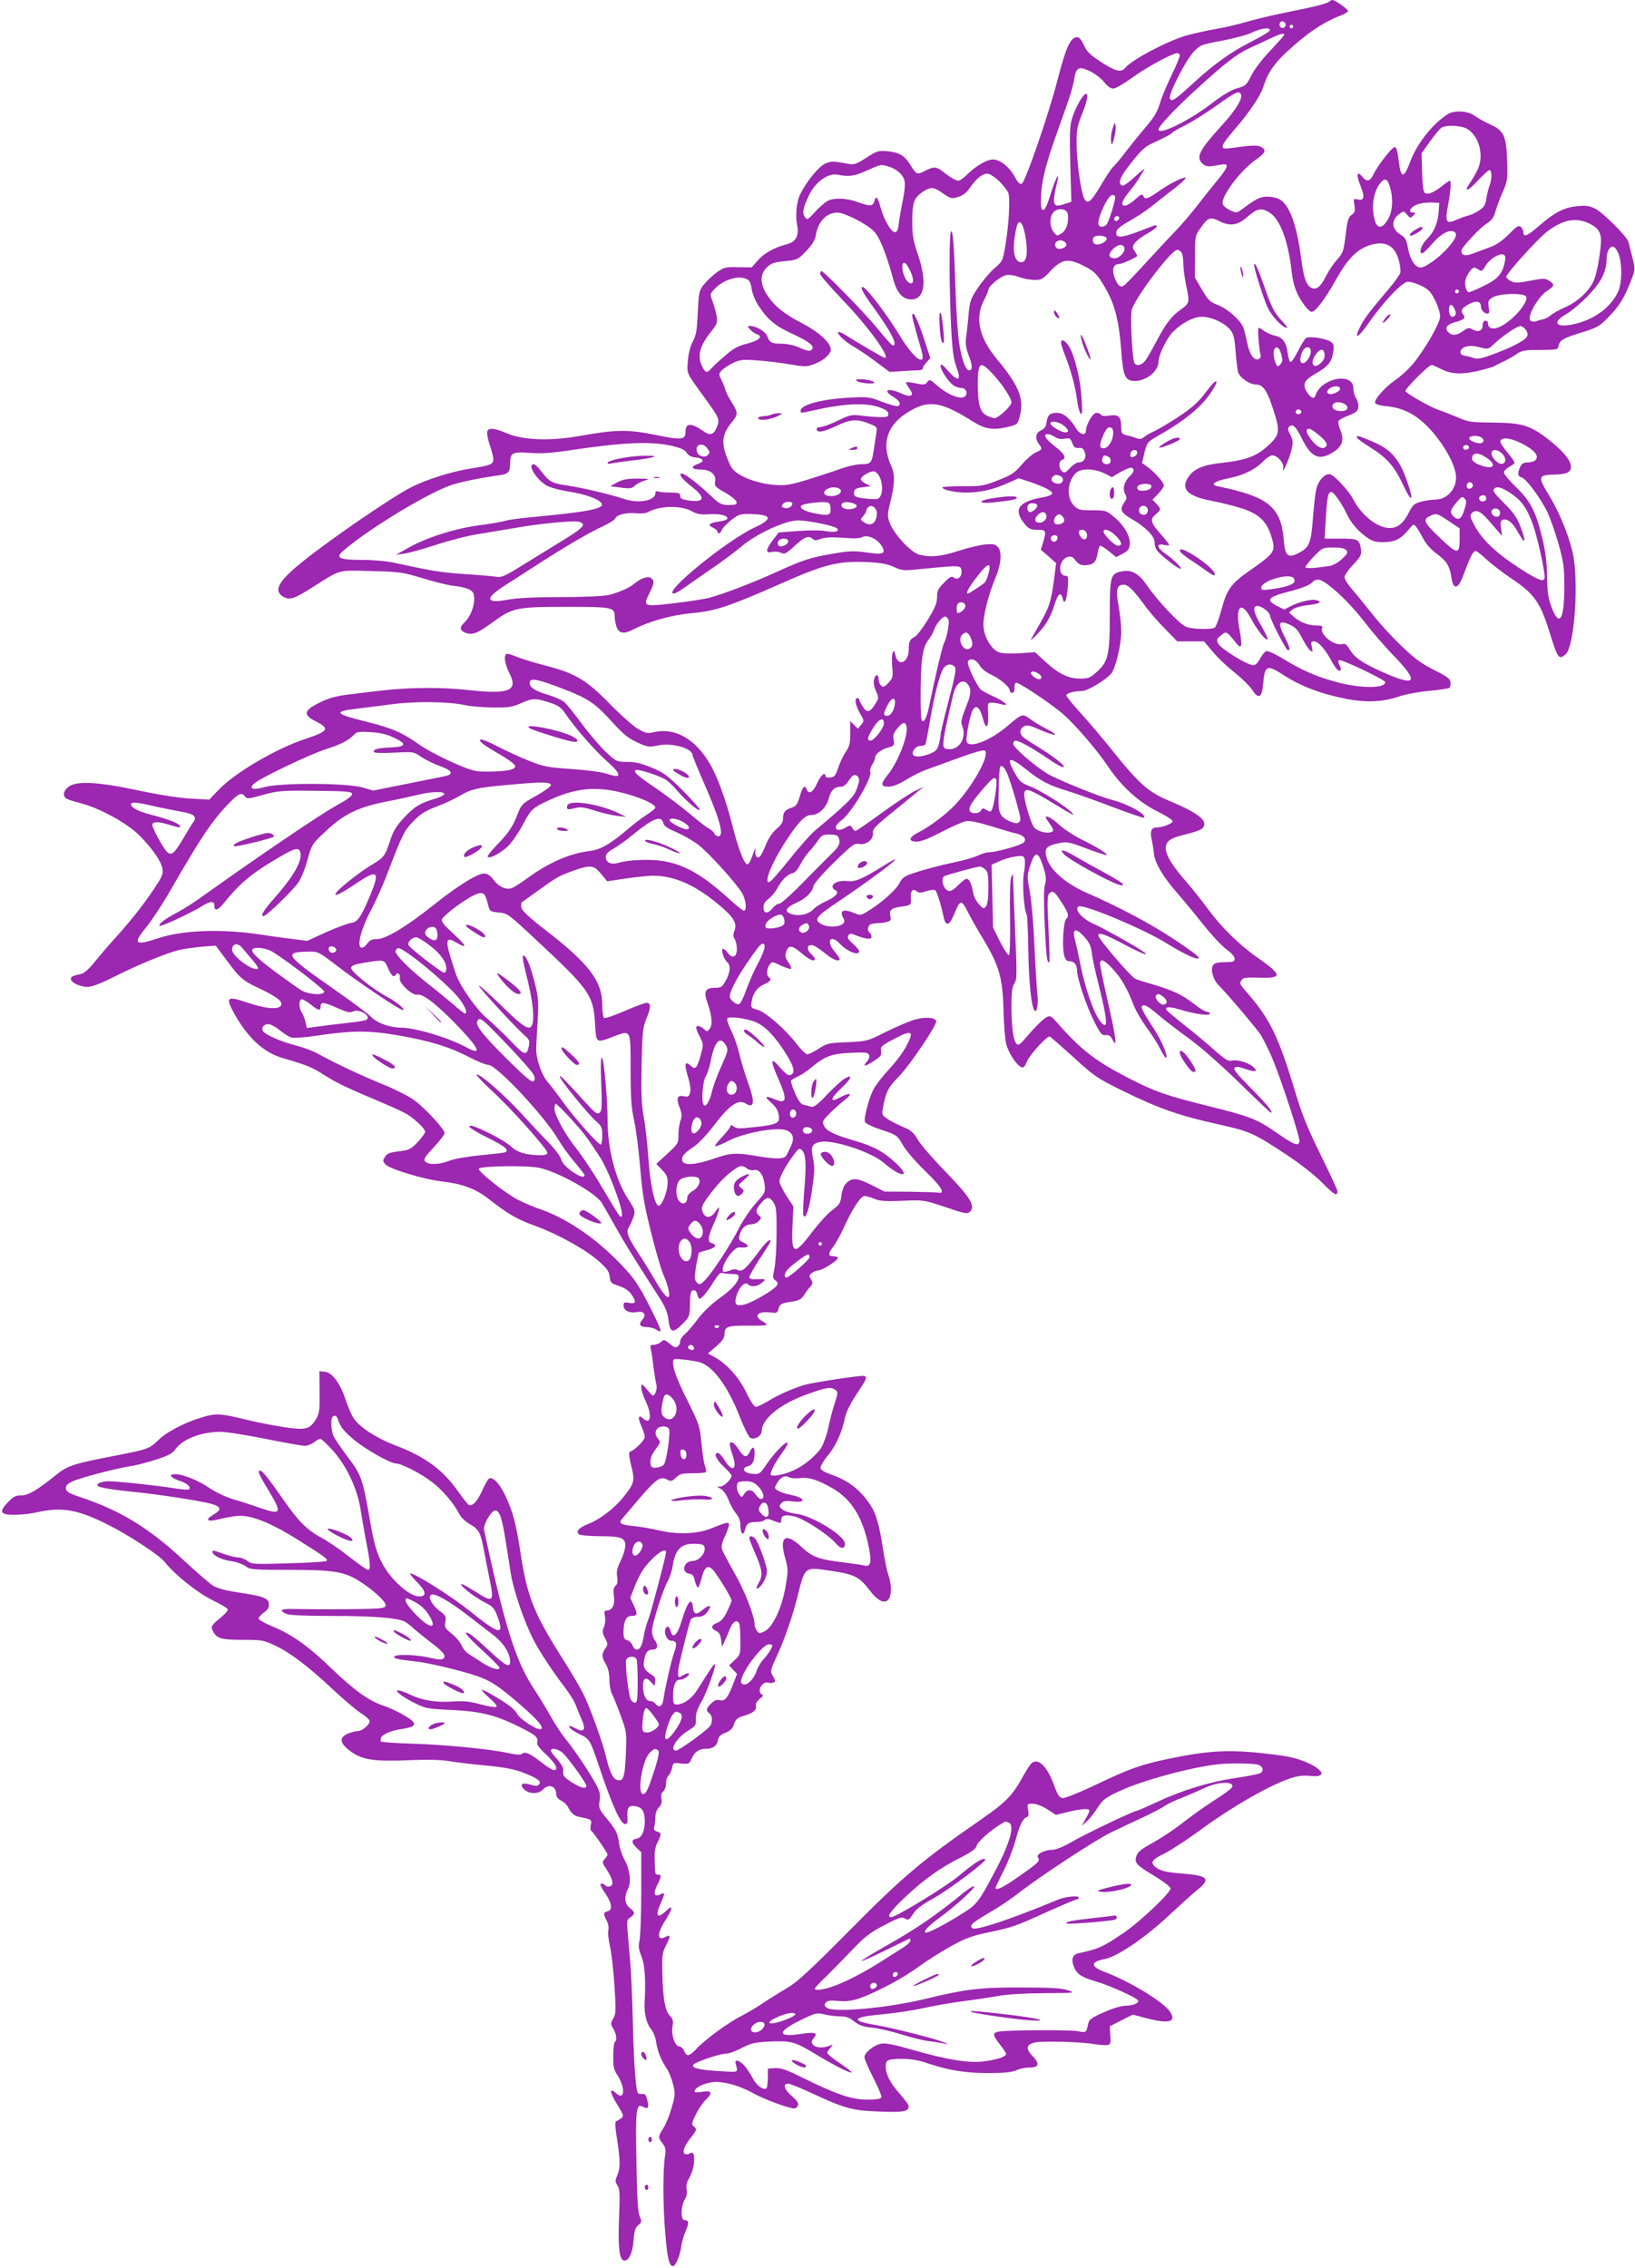 <?xml version="1.0" standalone="no"?>
<!DOCTYPE svg PUBLIC "-//W3C//DTD SVG 20010904//EN"
 "http://www.w3.org/TR/2001/REC-SVG-20010904/DTD/svg10.dtd">
<svg version="1.0" xmlns="http://www.w3.org/2000/svg"
 width="923pt" height="1280pt" viewBox="0 0 923 1280"
 preserveAspectRatio="xMidYMid meet">
<g transform="translate(0,1280) scale(0.1,-0.1)"
fill="#9c27b0" stroke="none">
<path d="M7505 12792 c-15 -13 -74 -28 -240 -61 -83 -17 -188 -42 -234 -56
-47 -14 -125 -32 -175 -40 -50 -9 -122 -25 -161 -36 -113 -34 -305 -136 -344
-183 -22 -27 -55 -18 -135 34 -63 41 -81 59 -97 95 -13 29 -26 45 -38 45 -38
0 -63 -55 -111 -241 -49 -192 -184 -584 -203 -587 -10 -2 -23 11 -36 36 -29
56 -84 102 -125 102 -36 0 -103 -40 -150 -89 -17 -17 -38 -31 -48 -31 -10 0
-42 18 -70 40 -53 42 -62 43 -120 14 -40 -21 -46 -18 -78 34 -33 55 -63 72
-135 79 -46 4 -55 1 -114 -37 -52 -34 -70 -41 -95 -36 -94 18 -104 18 -140 1
-36 -17 -104 -101 -138 -170 -21 -41 -29 -121 -18 -175 12 -63 -7 -96 -63
-110 -69 -18 -126 -51 -161 -92 l-32 -37 -77 1 c-70 2 -81 -1 -119 -28 -22
-16 -55 -46 -72 -67 -30 -37 -31 -43 -37 -160 -4 -101 -9 -130 -29 -167 -15
-29 -24 -68 -27 -110 -5 -72 -11 -59 95 -205 84 -116 87 -123 68 -168 -17 -41
-38 -47 -74 -21 -69 48 -102 48 -102 -1 0 -48 -20 -50 -167 -20 -158 32 -227
31 -428 -5 -164 -30 -321 -25 -412 14 -81 34 -113 34 -113 2 0 -13 6 -41 13
-62 8 -22 17 -54 20 -71 8 -42 -2 -48 -125 -67 -111 -18 -251 -62 -339 -107
-101 -51 -448 -288 -606 -415 -143 -114 -173 -169 -112 -203 35 -19 60 -11
164 55 161 102 138 96 330 91 159 -4 177 -6 286 -39 64 -20 140 -39 170 -43
85 -10 116 -23 123 -49 12 -48 -14 -124 -53 -160 -28 -26 -26 -44 6 -57 39
-15 68 -4 150 56 117 86 138 90 419 90 262 0 274 -2 274 -55 0 -15 5 -41 11
-59 13 -36 41 -41 91 -15 91 47 219 83 330 93 135 12 212 37 513 170 239 106
316 125 474 119 82 -4 117 -10 156 -27 49 -23 53 -23 180 -10 197 19 199 19
203 -12 4 -33 -22 -57 -43 -39 -12 10 -22 6 -55 -28 -34 -34 -40 -46 -40 -81
0 -33 -11 -61 -51 -127 -28 -46 -61 -89 -72 -96 -31 -16 -37 -27 -37 -74 0
-74 -60 -100 -75 -32 -7 29 -9 30 -16 13 -4 -11 -5 -47 -2 -80 5 -55 3 -62
-21 -88 -22 -24 -29 -27 -41 -17 -8 7 -15 23 -15 36 0 32 -18 31 -26 -2 -4
-15 0 -40 11 -64 17 -38 17 -40 -4 -73 -30 -49 -48 -53 -71 -14 -11 17 -20 35
-20 40 0 4 -4 7 -10 7 -18 0 -11 -42 15 -86 24 -41 24 -43 6 -65 l-18 -22 -21
21 -22 22 0 -68 c0 -56 -4 -74 -26 -106 -14 -21 -33 -61 -42 -89 -15 -44 -21
-52 -44 -55 -16 -2 -28 1 -28 7 0 29 -28 5 -47 -39 -21 -50 -48 -66 -59 -35
-11 28 -23 15 -39 -39 -14 -48 -20 -56 -50 -66 -35 -11 -45 -26 -45 -65 0 -15
-13 -35 -36 -53 -23 -19 -45 -52 -60 -88 -12 -31 -27 -61 -33 -67 -17 -17 -32
4 -27 36 3 18 -3 7 -13 -23 -10 -30 -23 -56 -30 -58 -18 -6 -54 89 -90 232
-32 128 -83 268 -124 336 -82 139 -194 203 -309 179 -44 -10 -52 -8 -96 17
-26 15 -99 79 -162 144 -132 135 -195 171 -366 215 -54 14 -121 34 -148 45
-27 11 -55 20 -62 20 -23 0 -16 -56 12 -110 51 -98 -2 -120 -228 -95 -156 18
-344 16 -508 -4 -47 -5 -125 -15 -174 -21 -61 -7 -109 -20 -151 -40 -101 -48
-108 -73 -33 -111 82 -41 73 -56 -60 -100 -166 -55 -397 -191 -489 -288 l-52
-54 -108 6 c-66 4 -181 22 -297 47 -226 48 -345 54 -390 19 -30 -24 -34 -54
-8 -68 9 -5 46 -16 80 -25 105 -27 258 -111 328 -180 75 -76 124 -146 131
-190 5 -30 -3 -46 -51 -118 -63 -93 -132 -180 -221 -278 -33 -36 -82 -94 -110
-128 -29 -37 -60 -65 -75 -68 -53 -12 -60 -16 -60 -29 0 -20 52 -45 95 -45 23
0 76 20 155 60 133 67 290 131 363 149 27 6 84 14 127 18 l78 6 55 -74 c81
-110 96 -123 188 -166 101 -48 135 -74 126 -96 -10 -27 -88 -21 -189 14 -112
38 -125 32 -85 -44 77 -146 171 -236 281 -268 143 -42 164 -50 239 -98 74 -46
111 -64 342 -162 55 -23 114 -51 130 -62 46 -31 95 -79 95 -94 0 -7 -18 -33
-41 -58 -34 -36 -49 -45 -87 -50 -77 -10 -86 -13 -100 -36 -11 -18 -11 -24 3
-40 25 -27 216 -85 320 -97 114 -13 190 -41 263 -98 111 -87 158 -114 264
-153 130 -47 291 -137 363 -203 43 -39 54 -56 57 -84 3 -33 7 -37 53 -52 35
-12 56 -27 72 -51 27 -40 22 -52 -17 -44 -26 5 -30 2 -30 -15 0 -29 34 -45 76
-37 41 7 56 -15 29 -45 -22 -25 -12 -40 28 -40 18 0 43 -7 55 -16 34 -23 28
-4 -33 118 -72 144 -102 186 -203 286 -131 129 -284 230 -421 277 -39 13 -97
38 -130 55 -74 40 -223 158 -218 174 5 15 261 20 336 6 102 -19 318 -138 357
-197 9 -15 45 -77 79 -138 56 -99 93 -159 248 -400 34 -53 46 -84 51 -127 9
-71 25 -75 81 -18 37 38 39 42 40 112 1 59 5 74 18 76 11 2 19 -6 23 -22 3
-14 9 -26 13 -26 12 0 47 42 81 98 22 36 37 51 47 48 8 -3 32 -6 54 -6 29 0
39 -4 39 -16 0 -29 -41 -74 -112 -124 -43 -31 -88 -74 -117 -112 -25 -35 -58
-73 -73 -86 -16 -13 -28 -32 -28 -42 0 -10 -6 -23 -14 -29 -11 -9 -21 -6 -45
15 -30 25 -33 25 -50 10 -10 -9 -28 -16 -40 -16 -20 0 -22 -3 -16 -27 3 -16
10 -59 14 -98 5 -38 12 -82 16 -97 4 -15 2 -35 -5 -49 -12 -22 -13 -22 -46 17
-32 37 -33 38 -34 14 0 -14 11 -49 25 -78 38 -81 29 -137 -15 -97 -27 24 -31
5 -9 -44 10 -24 19 -51 19 -61 0 -18 -55 -73 -81 -82 -11 -4 -10 -18 4 -79 22
-86 19 -100 -42 -176 -50 -64 -134 -128 -198 -153 -55 -21 -76 -45 -53 -60 8
-5 59 -10 112 -10 124 0 148 -9 148 -53 0 -18 -12 -57 -26 -86 -20 -40 -25
-61 -20 -90 4 -28 2 -42 -9 -51 -12 -10 -14 -24 -9 -60 6 -49 -10 -80 -43 -80
-11 0 -13 -7 -8 -31 4 -17 2 -43 -5 -60 -11 -25 -10 -35 5 -63 17 -32 18 -36
2 -60 -22 -33 -21 -48 3 -88 13 -22 20 -51 20 -86 0 -29 6 -65 14 -80 8 -15
30 -70 49 -122 35 -95 35 -96 30 -222 -6 -134 -14 -155 -52 -143 -21 6 -42 51
-61 135 -16 69 -80 249 -119 333 -16 36 -72 132 -124 214 -162 255 -200 350
-237 589 -26 172 -43 239 -87 332 -33 70 -71 110 -93 97 -6 -4 -23 -35 -39
-70 -28 -62 -57 -91 -77 -77 -5 4 -31 37 -57 73 -85 122 -186 197 -349 259
-118 45 -213 108 -245 161 -11 19 -31 65 -43 102 -29 89 -75 151 -116 155
l-31 3 1 -118 c1 -105 -1 -122 -21 -154 -35 -56 -58 -62 -176 -44 -56 8 -147
26 -202 39 -164 40 -185 41 -267 16 -91 -27 -196 -81 -240 -124 -56 -54 -61
-55 -244 -91 -235 -45 -274 -57 -337 -109 -105 -85 -157 -116 -197 -116 -32 0
-45 -7 -74 -37 -39 -42 -44 -58 -20 -67 27 -10 116 -6 184 9 139 31 227 16
395 -68 121 -60 297 -175 328 -216 52 -67 180 -169 264 -211 45 -22 85 -45 88
-51 4 -5 -8 -22 -26 -37 -68 -57 -70 -60 -58 -85 20 -44 46 -52 169 -52 108 0
119 -2 182 -32 86 -40 186 -116 325 -246 61 -57 132 -117 157 -133 25 -16 48
-36 52 -44 7 -18 -39 -60 -67 -60 -11 0 -35 -7 -54 -14 -53 -22 -48 -55 15
-101 65 -48 136 -58 337 -49 101 4 174 2 215 -5 35 -6 128 -18 208 -25 112
-11 161 -20 215 -41 83 -33 105 -49 87 -67 -9 -9 -20 -9 -49 0 -46 14 -62 1
-34 -27 27 -27 82 -28 106 -1 32 35 75 20 75 -26 0 -15 10 -27 27 -36 15 -7
32 -23 38 -34 19 -38 36 -53 68 -59 67 -13 69 -15 62 -45 -3 -15 -2 -31 4 -34
11 -7 91 -123 91 -133 0 -3 -7 -15 -16 -25 -16 -17 -15 -20 9 -57 36 -54 44
-89 22 -97 -9 -4 -21 -2 -28 5 -13 13 -27 14 -27 3 0 -5 13 -29 30 -53 35 -52
39 -89 10 -96 -24 -6 -25 -15 -5 -53 9 -17 13 -40 9 -54 -3 -14 1 -56 10 -93
8 -37 20 -137 25 -222 9 -139 8 -157 -7 -183 -16 -27 -16 -31 1 -59 18 -33 22
-65 8 -73 -4 -3 -9 -38 -9 -78 -1 -62 3 -79 24 -111 45 -69 41 -144 -5 -103
-44 39 -41 10 6 -66 35 -57 36 -61 19 -74 -11 -7 -23 -15 -28 -16 -6 -2 -5
-33 2 -78 22 -141 23 -183 6 -224 -14 -34 -14 -40 0 -61 13 -20 14 -48 9 -177
-7 -169 1 -241 27 -246 27 -5 50 42 55 116 4 53 10 71 27 84 19 15 20 19 7 50
-10 24 -15 107 -18 309 -6 298 -2 330 38 308 28 -15 34 -5 23 39 -7 30 -13 36
-31 34 -17 -2 -24 3 -27 20 -9 43 -19 193 -22 338 -6 239 -11 348 -25 489 -12
134 -12 135 9 149 28 19 28 30 -3 54 -29 23 -33 64 -9 109 19 38 10 108 -21
164 -13 22 -26 63 -30 90 -8 60 -15 74 -72 144 -42 51 -44 58 -38 98 5 38 2
52 -25 101 -42 74 -123 195 -171 252 -20 25 -58 83 -84 130 -27 47 -66 111
-87 143 -105 155 -169 358 -285 902 -6 30 40 110 63 110 24 0 38 -42 58 -168
8 -50 22 -136 30 -190 16 -98 79 -281 133 -382 32 -61 110 -179 173 -260 25
-34 52 -76 59 -95 7 -19 22 -56 34 -83 26 -59 15 -77 -31 -53 -38 20 -48 20
-33 2 7 -8 32 -24 56 -35 51 -24 57 -32 100 -160 82 -245 128 -346 155 -346
12 0 14 11 12 46 -3 51 10 64 54 53 32 -8 44 -32 44 -86 0 -54 -19 -92 -48
-96 -29 -4 -28 -23 3 -52 l25 -23 0 -231 c0 -127 -5 -249 -10 -270 -7 -31 -4
-49 12 -90 19 -49 24 -130 17 -261 -3 -59 11 -116 36 -147 13 -15 26 -47 29
-73 9 -54 27 -101 59 -148 13 -19 29 -60 37 -91 13 -53 12 -63 -9 -134 -12
-42 -33 -94 -47 -114 -29 -46 -30 -53 -3 -86 17 -22 19 -34 13 -72 -12 -79
-12 -281 2 -438 11 -137 22 -182 43 -182 14 0 39 57 46 105 3 28 15 70 26 94
20 45 18 61 -7 61 -23 0 -21 81 3 119 10 15 13 34 9 54 -4 22 1 41 18 71 30
52 34 151 5 135 -51 -27 -53 19 -4 80 40 50 41 54 20 71 -12 10 -10 20 14 68
16 32 41 68 55 81 41 39 35 54 -20 45 -37 -5 -46 -4 -42 7 7 23 70 48 119 49
60 0 140 -24 215 -66 57 -32 199 -84 228 -84 8 0 17 8 21 17 4 13 -5 28 -35
53 -43 37 -53 70 -21 70 10 0 63 -21 117 -46 202 -94 244 -106 396 -111 139
-6 168 0 168 31 0 7 -23 37 -50 68 -55 62 -80 111 -80 157 0 36 13 41 98 41
45 0 91 -8 139 -25 118 -40 213 -55 343 -55 88 0 131 4 158 16 20 9 54 16 75
15 52 0 58 22 17 64 -42 43 -37 67 15 78 45 9 266 3 335 -10 25 -4 56 -7 68
-5 22 3 23 8 20 55 l-3 51 65 33 65 33 75 -20 c128 -34 173 -22 136 35 -36 56
-228 172 -368 225 -84 31 -84 58 1 74 67 12 229 123 355 241 67 62 139 128
161 145 82 65 67 84 -72 95 -102 8 -137 16 -165 42 -25 23 -12 40 56 72 33 17
117 71 186 121 194 143 407 265 529 305 37 12 70 16 107 12 136 -14 36 75
-121 108 -38 8 -131 19 -207 26 -158 13 -274 4 -469 -37 -156 -32 -228 -58
-417 -149 -94 -44 -170 -75 -184 -73 -18 2 -28 18 -49 77 -38 102 -88 151
-125 120 -8 -6 -31 -42 -51 -78 -58 -105 -93 -141 -229 -236 -338 -234 -444
-323 -744 -626 -220 -222 -300 -296 -350 -325 -36 -21 -96 -58 -135 -84 -38
-26 -97 -61 -130 -78 -71 -35 -205 -133 -254 -186 -41 -43 -54 -45 -69 -11 -6
14 -19 25 -27 25 -24 0 -46 63 -39 110 6 34 3 45 -15 64 -27 28 -39 99 -42
243 -2 94 0 113 19 150 28 53 28 67 3 53 -52 -28 -55 14 -6 90 43 68 46 94 7
57 -52 -50 -65 -32 -32 42 25 55 25 64 -1 50 -35 -18 -43 3 -20 49 25 49 26
62 6 62 -17 0 -16 -4 -19 80 -2 47 2 75 16 102 23 47 23 54 -3 61 -17 5 -20
11 -15 29 3 13 6 38 6 56 0 18 8 40 20 52 14 14 18 28 14 48 -4 19 -1 32 10
41 9 8 16 28 16 46 0 18 6 38 14 44 7 6 16 25 20 43 6 30 7 30 51 25 44 -4 46
-3 60 28 15 37 41 55 80 55 39 0 62 16 68 48 4 22 15 32 43 43 27 10 39 23 48
48 9 28 19 36 54 47 54 15 75 33 69 56 -3 11 5 25 21 39 18 13 23 22 15 25
-35 15 0 79 35 67 7 -3 20 -2 28 1 13 5 13 9 -2 35 -17 29 -17 31 21 113 45
98 88 222 116 333 44 177 38 172 192 149 131 -19 159 -34 216 -109 47 -62 86
-80 108 -50 17 24 17 82 -1 133 -8 22 -22 89 -31 149 -21 138 -40 202 -72 250
-58 87 -129 141 -227 173 -31 11 -52 24 -54 34 -2 9 17 42 42 72 46 56 79 129
97 216 7 31 32 81 65 130 56 84 60 93 45 102 -10 7 -298 -37 -346 -52 -65 -21
-143 -55 -196 -88 -31 -19 -64 -34 -72 -34 -9 0 -31 32 -55 83 -42 86 -111
162 -182 200 l-34 18 47 40 c35 31 47 48 47 69 0 43 17 49 128 48 56 -1 104 1
108 4 3 4 -5 12 -18 19 -56 29 -34 60 37 52 41 -5 44 -4 50 20 7 28 15 32 83
42 31 5 47 14 59 33 9 15 25 37 36 48 16 19 17 25 5 44 -11 18 -11 23 6 36 11
8 27 14 36 14 21 0 110 56 110 70 0 5 -11 10 -25 10 -32 0 -32 14 1 57 14 19
39 64 56 101 47 105 97 182 118 182 9 0 35 -7 56 -16 31 -13 63 -15 159 -11
120 5 120 5 243 -36 112 -38 123 -40 138 -25 32 32 1 81 -140 227 -73 75 -143
156 -156 181 -17 30 -37 50 -60 60 -89 38 -135 66 -139 84 -1 11 5 48 14 83
15 55 27 74 81 129 65 68 219 297 209 313 -12 20 -66 22 -122 6 -31 -9 -104
-40 -162 -69 -106 -53 -107 -53 -217 -58 -105 -4 -115 -6 -161 -36 -27 -18
-57 -32 -65 -32 -9 0 -35 25 -59 56 -65 85 -177 183 -223 195 -37 10 -38 12
-33 46 8 49 33 82 73 99 34 14 42 28 24 39 -14 9 -12 48 4 70 14 19 15 19 65
-5 28 -13 54 -21 57 -17 3 3 -4 20 -16 37 -17 24 -20 36 -12 58 13 40 34 38
86 -7 44 -38 76 -52 76 -33 0 5 -9 17 -20 27 -36 33 -19 66 22 44 13 -7 41
-27 64 -46 38 -31 74 -43 74 -25 0 4 -14 24 -31 45 -48 58 -19 95 32 41 41
-44 109 -71 109 -43 0 7 -16 26 -35 43 -27 23 -33 35 -26 46 9 13 15 13 43 1
55 -22 88 -25 88 -8 0 9 -4 19 -10 22 -16 10 -12 42 6 49 9 3 28 6 42 6 15 0
38 3 50 7 20 5 23 11 18 34 -6 34 6 45 62 52 54 7 57 9 54 52 -3 38 12 53 34
34 12 -9 23 -9 53 1 21 7 44 10 50 6 10 -7 32 -76 48 -151 11 -55 32 -51 57
10 38 91 42 92 83 12 14 -29 53 -97 86 -151 88 -147 108 -218 112 -398 2 -81
9 -166 15 -190 13 -49 55 -114 82 -129 16 -8 21 -4 37 33 16 37 108 138 126
138 4 0 63 -52 133 -115 119 -109 135 -120 277 -190 210 -103 321 -142 562
-195 157 -35 186 -48 367 -168 77 -51 159 -115 201 -158 69 -70 85 -78 85 -46
0 7 -43 100 -95 205 -75 153 -105 226 -145 361 -90 298 -139 401 -259 541 -56
64 -55 63 -41 85 7 12 28 14 99 12 134 -4 131 15 -14 116 -100 70 -204 173
-280 277 -32 44 -84 109 -115 145 -143 162 -155 232 -47 260 111 29 131 36
141 53 23 37 -34 81 -191 146 -121 51 -172 96 -324 286 -53 66 -132 160 -177
209 -45 49 -82 95 -82 101 0 13 43 25 90 25 28 0 132 62 162 97 25 28 58 164
58 238 0 35 -7 99 -15 144 -18 91 -10 121 28 121 26 0 54 -28 118 -115 23 -33
75 -93 114 -132 l71 -73 75 0 76 0 49 -58 c27 -33 82 -85 123 -117 40 -32 85
-76 99 -97 37 -57 56 -48 63 33 9 106 20 111 123 44 87 -56 192 -97 325 -125
124 -27 224 -24 321 10 37 12 110 26 170 31 57 5 108 13 113 18 5 5 7 19 5 32
-2 19 -22 33 -93 68 -73 37 -108 63 -187 139 -54 52 -126 131 -160 175 -35 44
-84 105 -110 135 -27 30 -48 64 -48 74 0 11 22 43 49 71 43 46 48 56 44 87 -9
56 -16 60 -115 60 l-90 0 7 123 c9 152 19 169 65 106 18 -24 40 -62 50 -84 22
-50 63 -100 114 -136 31 -23 49 -29 93 -29 65 0 100 17 142 67 30 37 31 38 47
18 8 -11 26 -41 39 -66 15 -29 44 -61 75 -84 58 -42 74 -70 84 -137 7 -48 23
-61 43 -35 6 6 23 46 38 87 31 80 42 100 57 100 5 0 31 -21 58 -46 28 -26 94
-77 148 -113 123 -83 157 -132 207 -291 50 -160 54 -165 93 -133 52 43 77 431
38 583 -28 111 -76 224 -134 319 -60 98 -58 110 22 112 73 1 100 11 104 37 5
36 -34 87 -118 155 -108 86 -157 101 -325 102 -119 1 -135 3 -195 29 -36 15
-83 34 -105 41 -45 14 -181 91 -191 107 -6 10 131 148 148 148 5 0 26 -9 47
-20 61 -31 113 -35 204 -16 45 10 91 23 102 29 11 6 38 20 60 30 22 11 54 29
70 41 26 18 44 21 130 21 92 0 100 2 103 20 7 35 23 45 126 77 94 29 105 35
158 90 59 59 92 114 129 213 20 53 20 58 4 123 -9 37 -19 76 -22 87 -9 31
-143 164 -187 187 -32 16 -52 19 -98 15 -75 -7 -128 -33 -214 -107 -73 -63
-94 -72 -94 -41 0 10 -7 24 -15 31 -12 10 -24 2 -68 -43 -36 -36 -71 -60 -103
-71 -27 -10 -70 -26 -96 -36 -46 -18 -68 -13 -68 15 0 18 106 131 145 155 24
15 38 33 45 60 6 22 24 72 41 111 30 69 31 78 27 183 -5 141 -18 168 -96 204
-31 14 -71 36 -88 49 -38 28 -116 32 -154 7 -87 -58 -172 -167 -209 -267 -36
-97 -53 -96 -65 6 -6 53 -13 77 -22 77 -15 0 -96 -102 -120 -154 -20 -41 -38
-45 -64 -13 -30 36 -35 11 -11 -48 27 -65 23 -90 -14 -81 -24 6 -25 5 -19 -32
5 -33 3 -42 -16 -55 -17 -12 -24 -31 -31 -94 -14 -114 -16 -120 -53 -161 -18
-20 -45 -60 -59 -88 -29 -57 -49 -77 -73 -72 -36 7 -54 50 -69 173 -25 190
-67 303 -125 332 -14 7 -43 13 -66 13 -40 0 -62 -11 -144 -72 -29 -21 -31 -21
-65 -5 -20 9 -38 24 -42 34 -15 38 98 190 187 252 55 38 61 54 29 72 -21 11
-58 9 -171 -7 -67 -9 -63 6 23 107 83 96 143 185 160 237 25 79 60 131 131
197 118 109 206 169 311 209 20 8 37 19 37 24 0 10 -74 62 -88 62 -4 0 -12 -4
-17 -8z m-249 -123 c10 -17 -13 -36 -27 -22 -12 12 -4 33 11 33 5 0 12 -5 16
-11z m44 -19 c0 -5 -4 -10 -10 -10 -5 0 -10 5 -10 10 0 6 5 10 10 10 6 0 10
-4 10 -10z m-132 -22 c-2 -7 -50 -36 -106 -64 -114 -58 -208 -125 -331 -238
-99 -91 -119 -104 -127 -81 -9 22 90 216 135 263 35 38 41 40 158 62 68 13
144 33 170 46 53 26 107 32 101 12z m82 -24 c0 -4 -35 -43 -77 -88 -45 -46
-91 -107 -108 -140 -28 -56 -33 -61 -80 -74 -34 -9 -83 -38 -149 -89 -126 -96
-296 -179 -296 -144 0 18 96 120 214 227 160 147 228 199 299 232 33 15 86 39
116 54 57 27 81 33 81 22z m-590 -118 c0 -8 -20 -57 -45 -108 -25 -51 -55
-122 -66 -158 -14 -48 -34 -82 -75 -130 -31 -36 -82 -99 -114 -140 -31 -42
-65 -82 -74 -90 -10 -7 -42 -56 -72 -107 -56 -94 -75 -109 -93 -74 -18 33 -41
195 -43 297 -1 87 2 108 26 169 34 84 42 125 27 125 -16 0 -55 -67 -76 -129
-16 -48 -17 -80 -13 -267 l6 -213 -31 -10 c-53 -19 -67 -15 -67 22 0 17 7 56
15 86 22 86 -4 43 -34 -55 -18 -58 -32 -89 -42 -89 -11 0 -14 15 -12 75 3 88
25 177 86 350 25 69 56 157 69 195 14 39 28 91 32 117 10 68 26 76 87 47 28
-13 64 -40 81 -61 19 -24 38 -38 52 -38 13 0 61 28 107 61 80 59 228 139 256
139 7 0 13 -6 13 -14z m346 -220 c9 -24 -31 -89 -107 -172 -131 -144 -150
-182 -109 -219 15 -13 29 -16 57 -12 21 4 47 8 57 9 35 5 27 -19 -31 -89 -32
-39 -85 -105 -117 -147 -33 -42 -88 -107 -124 -144 -36 -37 -112 -119 -170
-182 -57 -63 -111 -119 -119 -123 -20 -12 -37 6 -53 53 -14 43 -3 70 28 70 17
0 102 39 102 46 0 3 -7 15 -15 27 -13 20 -13 26 1 45 9 13 40 37 70 53 30 17
54 35 54 41 0 6 -6 8 -12 6 -7 -3 -52 -20 -100 -38 -92 -34 -121 -34 -116 1 2
15 25 34 73 61 39 22 93 57 120 79 28 22 86 68 129 101 44 34 75 63 69 65 -15
5 -96 -36 -158 -81 -55 -39 -73 -44 -81 -21 -5 12 -14 8 -45 -20 -70 -63 -101
-38 -42 33 21 26 46 59 56 75 9 15 25 39 34 55 11 17 -6 5 -45 -31 -34 -32
-68 -57 -75 -55 -29 10 -16 47 41 119 75 95 84 102 163 137 37 17 69 35 73 40
3 6 39 27 79 46 39 20 119 70 176 111 107 77 128 86 137 61z m1276 -193 c70
-42 98 -154 58 -234 -12 -24 -31 -56 -42 -72 -39 -55 -11 -48 43 12 31 33 61
61 67 61 15 0 15 -50 1 -87 -6 -15 -14 -48 -18 -73 -5 -36 -13 -49 -40 -67
-19 -13 -46 -26 -60 -29 -14 -3 -45 -14 -68 -24 -59 -27 -67 -14 -48 84 15 80
19 136 9 136 -3 0 -22 -13 -42 -29 -50 -40 -87 -54 -101 -37 -6 7 -12 59 -13
117 l-3 104 48 67 c27 38 56 72 65 78 28 16 111 12 144 -7z m-3260 -215 c22
-6 51 -25 65 -42 27 -33 28 -55 4 -176 -6 -30 -14 -76 -17 -102 -4 -37 -9 -48
-23 -48 -21 0 -62 72 -81 143 -15 56 -26 66 -34 32 -8 -30 -23 -31 -96 -5 -65
23 -131 25 -168 6 -15 -8 -47 -36 -71 -62 -41 -45 -44 -47 -57 -29 -17 22 -11
52 24 125 36 74 109 126 162 114 62 -13 94 -8 165 24 81 36 76 36 127 20z
m617 -79 c23 -22 47 -53 53 -67 12 -32 3 -189 -18 -307 -13 -77 -16 -82 -63
-122 -26 -23 -68 -73 -92 -110 -40 -60 -45 -75 -51 -147 -4 -45 -10 -103 -14
-129 -5 -37 -1 -62 16 -107 21 -55 21 -80 0 -80 -19 0 -42 65 -55 152 -8 49
-16 175 -20 281 -8 260 -15 358 -26 351 -11 -7 -11 -304 0 -534 7 -137 14
-187 30 -230 30 -79 12 -89 -45 -25 -35 40 -44 45 -44 29 0 -25 51 -99 79
-113 11 -6 28 -11 39 -11 24 0 37 -27 22 -45 -21 -25 -99 5 -163 62 -36 32
-40 33 -52 17 -11 -16 -19 -17 -64 -8 -28 6 -53 9 -56 6 -2 -2 6 -17 17 -33
32 -42 13 -55 -43 -30 -77 36 -111 19 -44 -20 35 -21 45 -44 23 -51 -7 -3 -46
9 -88 24 -70 28 -81 29 -181 24 -156 -8 -279 -40 -279 -73 0 -16 -3 -16 73 1
174 39 293 45 372 17 36 -13 50 -23 50 -37 0 -17 -7 -19 -55 -18 -30 1 -77 5
-105 9 -45 6 -58 3 -125 -29 -41 -20 -85 -36 -97 -36 -13 0 -23 -5 -23 -10 0
-25 35 -20 109 15 86 41 120 42 198 10 36 -15 36 -15 28 -63 -4 -26 -10 -67
-14 -92 -10 -63 -16 -70 -69 -70 -26 0 -78 -12 -117 -26 -38 -14 -122 -41
-185 -61 -100 -30 -124 -34 -185 -30 -115 9 -228 57 -251 108 -57 123 -54 173
12 252 31 37 30 51 -5 106 -16 25 -32 57 -36 71 -3 14 -14 39 -23 57 -15 30
-15 33 2 52 10 11 39 30 63 42 40 19 55 21 135 15 50 -3 133 -13 185 -22 89
-15 97 -15 141 2 53 20 92 55 92 82 0 37 -68 99 -161 147 -103 53 -159 99
-201 164 -38 61 -38 112 0 151 25 24 40 30 102 36 72 7 74 8 122 58 32 34 50
62 53 86 13 79 60 130 123 130 39 0 160 -61 203 -103 34 -33 70 -121 113 -278
20 -73 54 -109 100 -109 77 0 91 100 37 256 -26 77 -31 106 -31 185 0 106 10
133 59 166 45 30 62 29 115 -9 43 -29 48 -31 84 -20 28 8 48 24 68 53 35 51
70 79 98 79 12 0 41 -18 65 -41z m2208 -35 c19 -65 15 -134 -10 -179 -31 -56
-62 -59 -76 -8 -22 78 -7 168 36 215 23 25 36 18 50 -28z m-1552 -53 c6 -10
-33 -138 -48 -158 -5 -7 -18 -13 -28 -13 -28 0 -24 38 12 115 29 60 50 78 64
56z m1827 -81 c-3 -65 -27 -121 -67 -160 -32 -31 -48 -80 -26 -80 5 0 30 24
56 54 46 54 92 80 120 70 26 -10 17 -38 -30 -91 -48 -55 -128 -113 -155 -113
-30 0 -60 44 -71 107 -9 50 -15 62 -40 77 -55 33 -58 84 -7 120 22 16 24 15
41 -5 17 -21 19 -21 35 -6 15 16 15 17 -2 17 -30 0 -14 32 24 46 19 7 55 12
80 11 l45 -2 -3 -45z m-2094 -19 c7 -45 -8 -91 -35 -108 -25 -16 -26 -16 -44
6 -24 29 -25 88 -2 113 25 28 77 21 81 -11z m1139 9 c58 -35 105 -158 124
-327 9 -85 30 -140 76 -200 13 -18 30 -33 38 -33 21 0 76 73 136 180 65 117
118 171 188 195 88 29 143 2 167 -81 8 -30 12 -63 9 -74 -4 -12 -30 -48 -58
-82 -115 -136 -145 -175 -166 -217 -43 -82 -16 -72 47 18 81 117 189 231 220
231 29 0 90 -26 116 -48 27 -24 66 -111 66 -148 0 -37 -91 -195 -157 -272 -25
-29 -68 -68 -95 -86 -58 -40 -122 -111 -115 -130 3 -8 30 -16 69 -19 100 -11
176 -54 255 -145 77 -90 133 -198 133 -256 0 -70 -53 -126 -121 -126 -17 0
-50 -5 -75 -11 -38 -10 -48 -18 -66 -53 -34 -69 -66 -96 -113 -96 -69 0 -161
73 -208 166 -23 44 -103 131 -128 137 -27 7 -66 -33 -78 -82 -5 -20 -14 -94
-19 -165 -11 -144 -21 -168 -85 -199 -57 -29 -73 -14 -80 78 -16 184 -87 242
-370 300 -49 10 -24 29 59 46 85 16 152 50 199 99 16 16 37 30 47 30 30 0 68
-44 62 -71 -10 -48 33 46 46 99 11 48 10 57 -6 88 -14 25 -16 36 -7 45 20 20
38 3 72 -65 53 -109 98 -128 177 -78 52 32 64 70 40 126 -8 20 -13 42 -10 49
2 6 28 21 57 32 43 17 53 25 55 47 2 15 -4 38 -12 50 -9 12 -16 37 -16 56 0
94 -183 59 -214 -40 -7 -24 -28 -14 -50 22 -24 42 -13 64 47 99 73 41 96 69
103 123 6 41 4 48 -17 61 -29 18 -119 31 -136 19 -7 -4 -27 -37 -45 -72 -18
-36 -37 -64 -43 -63 -5 1 -13 25 -16 53 -8 59 -28 86 -73 96 -17 3 -43 15 -58
25 -14 11 -29 19 -33 19 -7 0 2 -119 11 -153 3 -10 -1 -20 -12 -24 -25 -10
-51 28 -64 95 -6 31 -16 69 -21 83 -16 42 -91 108 -145 128 -43 16 -53 26 -89
87 l-40 68 1 118 c0 114 1 119 30 159 44 63 55 67 109 40 56 -28 101 -23 148
18 65 56 85 61 134 31z m-849 -32 c-6 -18 -28 -21 -28 -4 0 9 7 16 16 16 9 0
14 -5 12 -12z m2649 -27 c62 -29 77 -58 69 -134 -10 -90 -26 -168 -43 -200
-29 -56 -88 -110 -153 -139 -36 -16 -74 -37 -85 -47 -11 -10 -31 -21 -45 -23
-14 -3 -32 -8 -40 -12 -8 -3 -22 -1 -30 4 -24 15 41 134 92 167 45 30 46 37
14 58 -22 15 -32 15 -106 1 -67 -13 -87 -14 -108 -4 -14 7 -27 18 -29 24 -5
14 178 217 231 257 86 66 159 81 233 48z m-3175 -96 c11 -83 2 -125 -27 -125
-32 0 -47 45 -40 117 4 37 12 79 17 92 15 42 38 4 50 -84z m454 13 c9 -14 -23
-38 -53 -38 -22 0 -33 27 -16 43 11 11 61 8 69 -5z m-226 -39 c0 -17 -40 -31
-55 -19 -17 14 -9 37 13 43 18 4 42 -10 42 -24z m328 -21 c4 -23 -35 -60 -60
-56 -32 5 -33 24 -4 53 29 29 59 30 64 3z m2790 -33 c20 -54 19 -161 -2 -208
-38 -86 -127 -155 -236 -183 -113 -29 -147 3 -57 54 28 16 84 63 123 104 74
76 104 137 104 210 0 39 18 70 37 66 9 -2 23 -21 31 -43z m-2470 13 c7 -7 12
-35 12 -62 0 -28 7 -82 15 -121 22 -102 21 -107 -29 -142 -53 -38 -82 -75
-137 -178 -23 -44 -51 -92 -61 -107 -19 -28 -51 -37 -63 -18 -14 22 -26 277
-15 306 32 83 224 334 256 334 6 0 15 -5 22 -12z m1828 -52 c-14 -71 -38 -99
-116 -138 -41 -20 -81 -37 -87 -37 -16 -1 -27 42 -19 73 3 13 15 34 25 47 17
21 22 22 40 12 28 -17 26 -18 50 21 23 36 75 68 99 59 10 -4 12 -15 8 -37z
m-2377 -27 c51 -26 70 -42 98 -87 73 -113 98 -202 113 -393 10 -143 22 -169
76 -169 66 0 134 55 134 109 0 35 45 129 78 164 51 53 120 90 168 89 53 0 125
-33 158 -72 20 -24 25 -45 31 -120 4 -51 10 -104 14 -119 9 -32 64 -71 102
-71 40 0 64 -37 100 -151 37 -117 34 -135 -41 -202 -58 -52 -121 -75 -250 -89
-106 -11 -158 -33 -189 -77 -49 -69 -10 -111 126 -137 43 -8 116 -26 163 -40
103 -31 149 -73 176 -158 28 -88 24 -95 -125 -199 -102 -72 -125 -104 -155
-216 -14 -52 -31 -98 -38 -103 -21 -13 -137 -9 -166 6 -39 20 -161 150 -211
224 -49 73 -90 98 -144 88 -69 -13 -72 -24 -72 -250 0 -228 -9 -262 -79 -323
-31 -28 -44 -33 -88 -33 -67 0 -124 28 -197 96 l-58 53 -89 -6 c-53 -3 -100
-1 -116 6 -41 16 -81 83 -86 144 -4 54 26 178 70 282 30 72 35 141 12 167 -16
17 -27 19 -74 15 -30 -3 -97 -19 -149 -36 -98 -32 -160 -38 -223 -21 -46 13
-140 114 -164 176 -15 40 -15 49 -1 106 29 117 31 168 8 218 -62 139 -17 250
131 324 93 47 166 31 330 -73 72 -45 118 -51 208 -28 43 11 46 14 58 62 24 96
-7 170 -130 318 -101 121 -125 232 -74 331 14 27 26 55 26 62 0 18 66 73 97
80 16 5 46 1 74 -9 26 -10 66 -17 90 -17 38 0 47 5 84 45 69 74 103 80 194 34z
m-977 -36 c22 -49 13 -78 -16 -54 -32 27 -46 125 -15 105 6 -3 20 -27 31 -51z
m-916 -45 c7 -5 15 -28 18 -52 4 -24 20 -63 35 -87 53 -81 94 -117 192 -162
95 -44 126 -68 114 -87 -9 -15 -27 -13 -76 10 -25 11 -66 20 -94 20 -59 0 -70
6 -84 43 -11 27 -61 57 -97 57 -16 0 -16 -2 1 -20 10 -11 26 -22 37 -26 38
-12 14 -36 -53 -53 -53 -13 -78 -27 -125 -68 -33 -28 -68 -60 -78 -72 -25 -28
-33 -27 -51 9 -30 59 -17 114 46 194 37 46 40 55 35 91 -4 22 -14 59 -23 83
-16 42 -15 43 8 68 56 61 152 86 195 52z m4008 -69 c-3 -5 -10 -7 -15 -3 -5 3
-7 10 -3 15 3 5 10 7 15 3 5 -3 7 -10 3 -15z m382 -24 c13 -34 -84 -143 -153
-171 -37 -16 -63 -7 -63 22 0 8 -7 14 -15 14 -9 0 -15 -9 -15 -25 0 -32 -23
-42 -56 -25 -21 12 -28 11 -54 -8 -34 -26 -63 -28 -84 -7 -22 22 -9 43 33 55
56 15 67 25 52 44 -18 22 -9 38 32 60 38 21 67 16 67 -12 0 -21 18 -42 37 -42
10 0 12 10 7 38 -5 33 -2 39 23 54 38 23 181 26 189 3z m-404 -70 c8 -18 8
-29 1 -36 -17 -17 -33 -1 -33 32 0 36 16 38 32 4z m402 -117 c10 -14 12 -27 6
-38 -12 -22 -88 -62 -190 -99 -67 -25 -90 -29 -110 -22 -14 6 -36 11 -50 13
-36 4 -33 39 4 51 21 7 45 6 79 -3 48 -12 49 -12 80 18 50 46 130 101 149 102
9 0 24 -10 32 -22z m-1380 -142 c8 -29 6 -40 -7 -53 -15 -15 -17 -14 -27 11
-12 31 -13 69 -3 80 14 13 28 -1 37 -38z m166 21 c0 -28 -26 -67 -46 -67 -17
0 -18 30 -2 65 14 32 48 34 48 2z m78 -18 c2 -16 -6 -33 -22 -48 -44 -41 -64
3 -25 53 25 31 43 29 47 -5z m-1875 -108 c54 -58 107 -138 107 -162 0 -20 -74
-89 -96 -89 -8 0 -28 7 -44 15 -37 19 -50 64 -50 172 0 131 12 140 83 64z
m1961 -80 c7 -11 -12 -26 -41 -34 -30 -7 -41 12 -18 30 21 15 51 17 59 4z m31
-94 c23 -18 11 -37 -23 -37 -36 0 -56 14 -49 34 8 20 46 21 72 3z m-250 -36
c7 -12 -12 -24 -25 -16 -11 7 -4 25 10 25 5 0 11 -4 15 -9z m101 -137 c43 -35
54 -57 34 -69 -19 -12 -51 7 -80 47 -29 39 -31 58 -8 58 6 0 31 -16 54 -36z
m923 -18 c8 -10 8 -16 -1 -24 -16 -13 -83 12 -73 28 9 15 61 12 74 -4z m239
-38 c59 -34 80 -61 61 -84 -6 -8 -26 -14 -44 -14 -24 0 -34 -6 -43 -25 -17
-37 -15 -53 9 -60 25 -8 101 -109 142 -190 16 -33 45 -114 64 -180 30 -108 34
-133 34 -246 0 -188 -28 -233 -72 -116 -19 50 -24 83 -25 172 -1 79 -9 140
-27 217 -36 150 -67 210 -149 289 -37 36 -68 73 -68 82 0 9 14 23 30 32 17 9
30 19 30 24 0 5 -18 31 -40 57 -22 27 -40 54 -40 60 0 32 64 23 138 -18z
m-4817 -4 c52 -12 74 -22 85 -39 11 -16 27 -25 52 -27 45 -4 52 -23 12 -36
-44 -16 -37 -32 15 -32 56 0 90 -28 82 -69 -5 -23 1 -30 56 -61 34 -19 63 -43
65 -53 3 -14 -4 -17 -44 -17 -43 0 -51 4 -113 63 -74 69 -148 123 -157 114
-10 -10 10 -34 64 -76 76 -60 70 -88 -18 -76 -40 6 -50 11 -50 26 0 16 -8 19
-54 19 -30 0 -61 3 -70 6 -10 4 -16 1 -16 -9 0 -44 -98 -61 -180 -32 -64 22
-235 63 -318 75 -86 12 -101 21 -144 77 -17 24 -38 43 -45 43 -37 0 11 -82 70
-119 20 -12 74 -27 132 -36 93 -15 166 -42 181 -66 18 -30 -74 -48 -406 -79
-58 -5 -121 -14 -140 -20 -19 -6 -86 -17 -148 -25 -134 -18 -298 -70 -397
-127 l-70 -39 45 6 c25 3 107 26 182 50 75 25 181 52 235 60 54 9 145 24 203
34 136 25 342 45 369 36 47 -15 28 -33 -144 -137 -49 -30 -135 -83 -190 -117
-87 -54 -105 -61 -135 -56 -19 3 -99 10 -176 15 -130 8 -193 19 -399 64 -40 9
-118 16 -181 16 -126 0 -151 11 -111 47 119 107 439 306 592 367 54 22 167 46
295 64 49 6 60 18 60 67 0 60 12 66 111 59 62 -5 122 -1 229 15 299 45 455 51
571 25z m203 -16 c14 -19 14 -24 2 -36 -18 -18 -53 -7 -61 18 -14 43 33 56 59
18z m4299 7 c1 -5 -6 -11 -15 -13 -11 -2 -18 3 -18 13 0 17 30 18 33 0z m188
-36 c23 -23 22 -52 -1 -57 -21 -4 -60 34 -60 58 0 27 34 26 61 -1z m-91 -21
c65 -44 42 -72 -35 -43 -29 12 -45 24 -45 35 0 37 32 40 80 8z m-3425 -108
c17 -34 20 -83 5 -111 -10 -17 -19 -19 -72 -14 -68 6 -82 13 -76 41 2 14 15
20 48 24 l45 6 -27 14 c-16 7 -28 19 -28 26 0 15 46 43 72 44 10 0 24 -13 33
-30z m3350 -51 c0 -7 -8 -15 -17 -17 -18 -3 -25 18 -11 32 10 10 28 1 28 -15z
m-3576 -18 c23 -15 -5 -41 -45 -41 -40 0 -54 18 -29 37 22 15 54 17 74 4z
m3785 -22 c65 -43 94 -83 128 -175 25 -67 68 -258 68 -301 0 -32 -34 -20 -145
52 -131 85 -210 161 -252 241 -26 49 -27 55 -12 70 21 20 48 8 89 -39 15 -18
39 -45 54 -62 l26 -30 -6 42 c-5 33 -3 44 9 49 25 9 55 -13 83 -64 34 -57 33
-57 39 -50 3 3 -6 35 -20 72 -20 53 -39 81 -90 132 -65 65 -71 75 -58 87 13
14 41 6 87 -24z m-134 -35 c0 -8 -9 -14 -20 -14 -22 0 -28 26 -7 33 16 6 27
-1 27 -19z m-123 -60 c-15 -53 -35 -65 -61 -39 -23 23 -20 35 15 78 28 34 34
37 46 24 13 -12 13 -21 0 -63z m-3794 31 c-3 -17 -29 -29 -48 -21 -14 5 -15 9
-5 22 14 16 56 16 53 -1z m215 -19 c5 -43 -7 -49 -79 -35 -63 11 -100 31 -85
46 9 9 91 21 131 19 25 -1 31 -6 33 -30z m146 14 c13 -13 -26 -29 -57 -23 -28
5 -37 27 -14 37 15 6 59 -2 71 -14z m116 -46 c0 -57 -35 -80 -75 -50 -19 14
-19 15 -2 33 9 11 17 24 17 29 0 6 5 15 12 22 17 17 48 -4 48 -34z m-1049 13
c36 -20 55 -23 105 -19 60 4 110 -10 99 -27 -2 -5 -25 -12 -50 -15 -54 -9 -63
-19 -30 -34 14 -7 25 -16 25 -22 0 -17 18 -11 25 9 3 10 27 35 52 55 41 32 52
36 102 35 130 -2 139 -26 29 -77 -158 -74 -523 -372 -454 -372 7 0 36 16 62
35 27 19 95 67 152 106 57 38 132 95 167 124 84 72 249 148 320 148 56 0 204
-30 220 -45 18 -17 -15 -25 -63 -16 -27 6 -93 6 -157 1 l-109 -8 -33 -43 c-42
-56 -43 -76 -4 -67 17 3 39 1 51 -5 18 -10 28 -5 76 39 56 52 80 61 102 39 9
-9 20 -9 47 1 25 9 62 10 124 6 60 -5 95 -4 110 4 28 16 86 -12 109 -51 25
-43 9 -50 -86 -36 -71 10 -98 9 -190 -7 -126 -21 -168 -35 -320 -104 -134 -61
-305 -126 -382 -146 -30 -7 -120 -21 -199 -30 -168 -20 -173 -18 -135 57 29
57 30 74 6 87 -19 10 -59 -5 -92 -34 -27 -23 -94 -52 -148 -64 -30 -6 -148
-11 -272 -11 -152 0 -242 -5 -296 -15 -123 -23 -129 7 -15 80 34 22 115 74
179 115 157 102 303 187 378 221 34 16 64 35 67 43 8 21 66 35 119 29 27 -3
55 0 69 8 64 35 180 37 240 6z m4566 -3 c3 -8 1 -20 -4 -25 -14 -14 -43 0 -43
22 0 24 38 26 47 3z m-288 -55 l61 -41 0 -64 c0 -86 -13 -84 -117 16 -85 81
-92 98 -50 118 34 17 41 15 106 -29z m-3729 -114 c0 -18 -41 -37 -54 -25 -5 5
-6 16 -3 24 8 21 57 21 57 1z m3150 -50 c11 -13 7 -21 -24 -50 -20 -19 -51
-36 -69 -39 -91 -14 -137 -16 -137 -6 0 5 22 33 48 60 48 49 49 50 109 50 42
0 64 -5 73 -15z m-2020 -134 c-6 -22 -16 -45 -23 -51 -18 -15 -87 -60 -92 -60
-15 0 2 32 52 97 61 79 82 84 63 14z m1719 -20 c8 -5 11 -16 8 -24 -7 -18 -54
-32 -134 -43 -45 -6 -53 -4 -53 9 0 36 142 81 179 58z m197 -40 c64 -47 146
-131 214 -220 35 -46 108 -131 163 -187 142 -148 121 -172 -75 -84 -109 49
-153 80 -180 127 -15 24 -25 32 -38 28 -45 -14 -131 53 -116 90 4 12 -3 15
-35 15 -45 0 -94 20 -129 52 l-23 21 21 18 c12 9 49 20 87 24 65 7 83 18 45
28 -26 7 -93 -9 -141 -33 l-39 -20 -41 20 c-65 34 -51 51 70 82 64 16 113 35
125 48 27 27 46 25 92 -9z m-2046 -121 c0 -16 -26 -40 -44 -40 -8 0 -7 45 1
53 14 15 43 7 43 -13z m1694 -21 c14 -11 26 -26 26 -34 0 -20 90 -195 101
-195 15 0 11 17 -22 82 -37 74 -29 90 31 63 33 -15 47 -30 70 -75 16 -31 36
-63 45 -70 16 -13 17 -12 11 18 -7 28 -5 32 12 32 24 0 61 -41 98 -109 14 -28
33 -52 40 -55 16 -6 18 8 4 34 -6 11 -6 21 -1 24 12 8 261 -111 261 -124 0
-38 -152 -36 -291 5 -109 31 -182 64 -284 126 -47 29 -88 47 -97 44 -8 -3 -24
-23 -35 -43 -13 -25 -26 -37 -40 -36 -33 1 -184 94 -196 122 -10 21 -8 27 12
43 35 29 34 29 90 -41 30 -39 36 -17 19 73 -26 134 7 171 62 70 36 -68 86
-131 95 -121 4 3 -12 37 -34 75 -45 76 -52 113 -22 113 10 0 30 -9 45 -21z
m-1789 -58 c6 -19 -10 -101 -27 -133 -9 -20 -50 -192 -78 -331 -16 -83 -32
-119 -46 -104 -10 10 -9 276 2 352 7 50 17 80 36 105 14 19 29 45 32 57 10 30
45 73 61 73 8 0 16 -9 20 -19z m123 -96 c15 -34 15 -50 -1 -63 -33 -28 -76 45
-45 76 19 19 34 14 46 -13z m52 -160 c10 -18 36 -39 66 -53 54 -26 104 -69
104 -89 0 -7 6 -13 14 -13 10 0 14 9 13 26 -1 15 3 29 9 31 13 4 182 -108 258
-171 67 -56 195 -203 262 -303 76 -113 177 -204 281 -254 46 -23 83 -47 83
-54 0 -13 -57 -35 -91 -35 -29 0 -38 -22 -28 -65 5 -22 11 -61 14 -87 7 -53
53 -130 135 -223 29 -33 92 -109 140 -170 48 -60 108 -125 134 -143 27 -20 46
-41 46 -53 0 -16 -7 -19 -54 -19 -35 0 -58 -5 -66 -15 -19 -22 -3 -84 30 -116
50 -50 209 -238 236 -278 14 -22 43 -79 64 -128 52 -122 163 -461 156 -478 -9
-25 -29 -17 -125 49 -116 81 -150 94 -399 156 -232 58 -292 79 -434 152 -194
99 -275 162 -410 316 -31 36 -41 41 -56 33 -25 -13 -68 -56 -119 -116 -32 -38
-44 -47 -53 -38 -19 18 -29 89 -30 208 0 87 4 116 16 134 15 21 16 47 5 285
-6 143 -11 279 -12 301 0 37 -1 38 -10 15 -7 -15 -9 -106 -7 -232 2 -133 -1
-208 -7 -209 -5 -1 -28 34 -50 77 l-39 79 -4 178 -4 177 45 20 c25 11 65 23
90 26 39 6 46 4 51 -14 4 -12 2 -48 -4 -81 -10 -58 0 -206 16 -232 3 -6 8 -97
9 -202 3 -182 17 -321 36 -341 13 -15 22 42 15 97 -3 29 -11 149 -16 267 -5
118 -17 256 -26 306 -17 88 -16 94 2 150 27 82 44 81 72 -3 18 -56 20 -75 11
-106 -7 -26 -7 -101 -1 -233 8 -175 14 -216 26 -203 2 2 0 87 -5 189 -8 154
-7 186 5 198 19 19 30 11 71 -54 38 -59 41 -74 23 -92 -15 -15 -23 -157 -11
-202 7 -27 15 -35 31 -35 26 0 42 -20 42 -51 0 -44 52 -199 94 -283 38 -76 46
-86 68 -83 18 2 28 -5 38 -25 29 -59 20 13 -25 210 -25 109 -45 207 -45 218 0
33 26 21 75 -33 48 -54 75 -100 115 -201 12 -32 45 -88 72 -125 28 -37 62 -91
76 -119 14 -29 30 -53 34 -53 16 0 -23 96 -65 159 -24 37 -52 81 -61 99 -15
29 -15 33 -1 38 9 4 41 -16 85 -55 39 -33 117 -93 173 -133 61 -44 172 -141
279 -245 97 -95 179 -173 183 -173 16 0 -27 52 -117 142 -73 74 -97 103 -89
111 9 9 25 7 62 -6 57 -21 75 -15 41 14 -30 24 -89 40 -119 33 -19 -5 -38 7
-96 58 -39 35 -115 99 -169 141 -53 42 -99 80 -102 86 -13 20 16 21 76 3 84
-26 168 -37 168 -23 0 6 -8 11 -17 11 -9 0 -43 20 -74 45 -65 51 -119 76 -237
111 -46 13 -89 27 -95 31 -33 21 -207 226 -207 243 0 21 37 8 148 -51 111 -59
162 -75 85 -26 -65 41 -216 124 -253 140 -68 28 -119 84 -91 101 25 16 362
-125 490 -204 95 -58 159 -90 182 -90 23 0 -14 30 -141 114 -129 85 -305 178
-483 256 -119 52 -208 128 -228 197 -15 54 -5 68 64 83 50 11 57 10 161 -29
60 -23 111 -39 113 -37 7 7 -49 42 -137 86 -47 23 -106 62 -132 86 -52 49 -94
62 -64 22 35 -49 38 -58 21 -64 -27 -11 -85 6 -99 29 -21 32 -58 162 -54 189
5 34 27 26 153 -49 137 -83 133 -80 116 -60 -25 31 -175 125 -234 148 -50 19
-61 28 -87 74 -53 93 -34 100 65 21 81 -65 126 -88 231 -120 43 -13 157 -53
253 -90 96 -36 176 -64 179 -61 18 17 -87 76 -175 99 -74 18 -322 119 -373
151 -78 49 -190 147 -190 166 0 10 6 19 14 19 19 0 100 -45 181 -101 39 -27
78 -49 86 -49 22 1 -38 50 -126 105 -44 27 -88 55 -97 63 -24 20 -23 49 3 63
17 9 34 5 95 -22 86 -37 111 -33 34 6 -29 15 -70 39 -92 55 -46 34 -47 34
-131 -38 -98 -83 -215 -128 -230 -88 -7 16 18 148 33 176 20 37 41 20 59 -47
18 -65 32 -52 29 25 -3 66 -3 67 22 66 14 0 38 -4 54 -9 50 -14 20 15 -49 46
-34 15 -66 33 -72 41 -28 36 -75 139 -69 153 9 25 47 14 66 -20z m-140 -9 c9
-12 2 -50 -34 -188 -25 -95 -46 -182 -46 -193 0 -11 -5 -36 -10 -56 -8 -30
-18 -40 -50 -53 -46 -18 -86 -21 -95 -6 -11 17 15 50 40 50 13 0 26 4 29 8 3
5 14 64 26 133 24 144 55 264 76 297 17 25 46 29 64 8z m476 -40 c28 -22 6
-41 -24 -20 -12 8 -22 19 -22 25 0 14 23 11 46 -5z m-2676 -88 c132 -52 170
-77 267 -184 62 -68 91 -92 141 -114 58 -27 66 -28 117 -17 80 16 195 -16 195
-56 0 -5 29 -76 64 -156 91 -207 116 -301 81 -301 -9 0 -18 7 -22 15 -3 9 -18
22 -33 30 -15 8 -62 45 -106 82 -43 37 -127 100 -185 140 -113 77 -136 97
-120 107 11 7 116 -26 162 -50 15 -7 47 -36 70 -64 51 -60 129 -126 129 -109
0 6 -44 56 -97 109 -85 84 -108 101 -175 128 -57 24 -92 32 -137 32 -59 0 -61
1 -121 56 -33 32 -95 104 -136 160 -42 57 -87 113 -101 124 -14 11 -56 29 -94
40 -69 21 -99 40 -99 65 0 32 39 25 200 -37z m2286 5 c4 -16 0 -44 -11 -72
-41 -107 -43 -113 -32 -140 25 -66 -19 -136 -80 -129 -25 3 -28 7 -27 38 1 30
18 115 56 273 12 52 42 81 68 67 11 -6 23 -22 26 -37z m-2362 -82 c40 -14 57
-27 80 -62 50 -74 163 -204 231 -264 61 -53 81 -85 53 -85 -7 0 -35 7 -63 16
-27 8 -114 19 -193 24 -130 9 -152 13 -235 46 -51 20 -131 57 -179 82 -49 25
-91 42 -95 39 -11 -11 11 -28 105 -83 48 -27 88 -57 90 -66 4 -22 -46 -32
-153 -33 -75 0 -87 3 -202 53 -67 30 -150 74 -185 99 -98 69 -150 92 -296 129
-183 45 -193 58 -60 74 40 5 129 16 198 25 133 18 324 16 417 -5 26 -6 95 -12
153 -13 94 -1 112 2 165 26 64 28 79 28 169 -2z m1938 -2 c-3 -38 -24 -69 -44
-69 -23 0 -23 11 3 61 21 43 46 48 41 8z m-62 -112 c0 -26 -55 -97 -76 -97
-22 0 -17 21 16 73 32 51 60 62 60 24z m126 -11 c17 -44 -42 -201 -105 -280
-41 -51 -40 -66 5 -66 23 0 57 13 101 40 36 22 84 46 107 54 22 8 105 38 184
67 94 34 146 49 153 42 26 -26 -63 -189 -163 -299 -54 -58 -145 -127 -215
-163 -54 -27 -57 -51 -8 -51 24 0 71 18 139 54 57 30 119 57 137 61 24 4 66
-4 144 -28 61 -19 124 -38 142 -41 43 -10 61 -32 42 -51 -15 -16 -156 -55
-196 -55 -13 0 -40 -8 -61 -18 -20 -10 -75 -26 -122 -36 -92 -19 -201 -48
-266 -72 -29 -10 -45 -24 -56 -48 -18 -36 -95 -106 -171 -154 -46 -29 -50 -30
-82 -16 -65 27 -88 16 -64 -28 9 -18 8 -24 -7 -35 -23 -16 -81 -17 -114 0 -49
25 -37 42 92 128 149 100 328 232 322 238 -2 2 -27 -11 -56 -29 -125 -79 -171
-99 -214 -93 -44 6 -84 -9 -84 -31 0 -8 7 -16 15 -20 26 -10 4 -38 -49 -61
-28 -12 -59 -32 -70 -43 -25 -29 -74 -43 -116 -34 -55 12 -51 37 12 65 59 27
92 59 101 98 4 14 54 72 117 133 100 98 114 108 140 103 39 -8 82 25 78 61 -3
22 13 39 108 116 61 50 127 103 145 119 l34 27 -50 -24 c-27 -13 -113 -70
-189 -125 -76 -56 -142 -101 -147 -101 -4 0 -13 8 -18 18 -10 16 -12 16 -41
-1 -54 -29 -72 6 -21 42 57 41 177 243 164 276 -3 9 2 26 11 40 9 13 16 31 16
38 0 21 33 47 74 58 35 10 36 12 31 43 -5 26 -1 39 20 64 29 35 43 40 51 18z
m-2893 -69 c74 -34 71 -51 -9 -55 -75 -3 -104 -9 -104 -24 0 -8 33 -9 112 -6
112 6 113 6 155 -23 23 -16 70 -39 105 -52 72 -25 82 -47 28 -58 -19 -4 -118
-24 -219 -44 l-184 -37 -61 18 c-89 25 -464 27 -551 2 -71 -20 -96 -9 -55 24
36 30 313 162 395 188 88 28 134 52 160 80 18 20 28 22 95 18 55 -3 91 -11
133 -31z m3464 -205 c22 -54 73 -228 73 -252 0 -30 -23 -34 -69 -11 -45 23
-56 47 -54 121 1 106 5 176 10 183 8 13 24 -4 40 -41z m-837 -36 c0 -11 -9
-39 -19 -62 -17 -38 -63 -82 -227 -219 -26 -21 -92 -96 -147 -165 -55 -69
-106 -127 -114 -128 -35 -9 19 121 102 244 67 101 101 134 134 134 43 0 86 41
100 95 11 45 33 65 70 65 11 0 28 12 38 28 10 15 22 30 27 34 16 11 36 -3 36
-26z m774 5 c8 -12 -13 -153 -25 -172 -7 -12 -12 -12 -30 0 -19 11 -23 11 -31
-3 -11 -20 -57 -21 -64 -1 -7 18 14 52 80 128 51 58 60 64 70 48z m-2514 -32
c0 -9 -42 -38 -121 -82 -37 -21 -49 -35 -64 -74 -27 -74 -53 -113 -118 -180
-34 -34 -58 -66 -54 -69 13 -14 89 30 127 73 20 24 54 74 73 111 44 84 54 93
147 136 114 52 202 70 304 61 114 -9 296 -73 296 -104 0 -4 -23 -22 -50 -40
-28 -18 -74 -53 -103 -78 -100 -86 -157 -119 -219 -126 -111 -13 -234 -67
-353 -155 -33 -24 -71 -48 -84 -54 -34 -12 -74 6 -106 48 -18 24 -34 34 -53
34 -37 0 -151 -71 -286 -179 -150 -120 -268 -191 -317 -191 -29 0 -42 -6 -57
-27 -12 -16 -25 -24 -34 -21 -24 10 2 110 55 208 25 47 67 139 92 205 87 227
97 248 150 301 39 41 67 58 133 83 45 17 104 45 130 61 57 35 99 45 257 59
200 19 255 19 255 0z m-1122 -49 c2 -11 -26 -32 -85 -64 -101 -56 -431 -280
-780 -529 -38 -27 -93 -61 -123 -77 -64 -33 -108 -66 -99 -75 7 -7 180 73 241
112 46 28 68 29 68 4 0 -37 19 -31 57 16 79 99 150 160 269 231 124 75 148 83
158 56 17 -45 -31 -134 -143 -260 -67 -77 -83 -104 -62 -104 15 0 165 145 195
189 16 22 39 80 52 128 24 87 25 89 102 161 103 97 181 135 338 167 67 13 149
31 182 39 73 19 155 21 150 4 -3 -7 -29 -20 -59 -28 -81 -25 -111 -43 -171
-108 -42 -46 -59 -74 -76 -128 -28 -85 -35 -94 -102 -134 -59 -35 -163 -115
-194 -149 -36 -40 7 -23 99 39 128 87 143 76 84 -65 -50 -119 -71 -150 -104
-153 -17 -2 -80 -25 -141 -52 l-110 -50 -85 11 c-46 5 -124 16 -174 24 -222
34 -443 26 -581 -20 -132 -44 -146 -33 -70 60 30 36 92 130 137 208 175 304
237 396 333 495 53 55 71 62 90 36 11 -14 21 -13 101 10 84 23 103 25 295 23
176 -2 205 -4 208 -17z m-1123 -69 c44 -10 113 -24 153 -31 77 -13 96 -28 74
-59 -7 -9 -33 -51 -58 -94 -49 -83 -65 -97 -89 -77 -20 16 -85 135 -85 154 0
20 32 21 96 1 58 -18 67 -18 59 -5 -9 15 -69 38 -159 61 -75 19 -116 40 -116
61 0 13 38 10 125 -11z m2879 -95 c4 -18 23 -31 73 -52 37 -16 92 -47 123 -70
56 -42 211 -212 249 -274 22 -37 29 -100 10 -100 -6 0 -46 33 -90 73 -145 131
-248 189 -369 208 -76 11 -189 7 -250 -11 -41 -12 -70 2 -70 34 0 16 12 29 43
46 23 13 74 49 112 81 112 91 158 109 169 65z m114 4 c34 -21 42 -40 17 -40
-22 0 -95 39 -95 50 0 17 43 11 78 -10z m876 -86 c12 -32 5 -50 -41 -94 -27
-26 -99 -99 -162 -163 -62 -64 -122 -117 -131 -117 -10 0 -27 -11 -38 -25 -27
-34 -52 -33 -52 3 0 20 9 35 30 50 16 13 38 39 49 60 23 44 58 79 86 84 12 2
29 21 42 47 13 25 36 59 51 75 16 17 39 46 51 64 19 28 28 32 66 32 30 0 45
-5 49 -16z m-1341 -206 l35 -42 78 12 c44 7 111 15 149 18 128 11 257 -40 399
-159 87 -72 108 -106 93 -148 -9 -22 -9 -34 1 -49 6 -11 12 -36 12 -55 0 -48
-26 -58 -52 -22 -11 15 -24 25 -28 22 -11 -7 7 -60 26 -76 20 -17 17 -58 -9
-104 -20 -36 -27 -40 -61 -40 -54 0 -65 -20 -43 -82 26 -75 31 -125 14 -148
-14 -19 -16 -19 -34 -2 -22 19 -43 22 -43 7 0 -6 9 -29 21 -52 21 -40 21 -43
4 -105 -20 -72 -29 -82 -54 -59 -36 33 -40 12 -15 -69 10 -32 14 -63 10 -80
-6 -24 -11 -27 -36 -22 -37 8 -44 -12 -23 -65 13 -33 14 -46 5 -72 -7 -18 -12
-54 -12 -81 0 -47 -2 -51 -62 -106 l-63 -58 33 -34 c25 -26 32 -41 31 -72 0
-49 -32 -130 -50 -130 -23 0 -49 121 -59 275 -6 80 -17 182 -26 227 -12 63
-15 126 -12 290 4 184 7 214 26 261 28 66 28 92 2 92 -11 0 -67 -21 -124 -46
-58 -25 -110 -43 -116 -39 -5 3 -10 37 -10 74 0 133 -74 231 -317 419 -91 70
-135 111 -139 128 -4 15 -2 29 3 33 5 3 47 33 94 67 100 72 114 81 199 111 94
33 112 31 153 -19z m2169 25 c15 -13 18 -32 18 -103 0 -56 -5 -93 -13 -104
-13 -18 -15 -17 -40 10 -15 16 -30 45 -33 64 -8 50 -22 80 -37 80 -7 0 -28
-16 -47 -35 -38 -39 -56 -43 -76 -17 -15 20 -18 58 -5 66 12 8 182 54 200 55
8 1 23 -6 33 -16z m-2825 -145 c4 -7 13 -31 18 -53 10 -39 11 -40 61 -45 50
-5 55 -9 210 -154 301 -280 323 -312 333 -470 7 -117 4 -114 107 -75 97 36 94
42 94 -188 0 -160 4 -215 20 -288 11 -49 26 -169 34 -265 12 -145 22 -208 61
-363 25 -103 57 -211 70 -241 13 -29 27 -70 30 -90 13 -65 -19 -42 -76 57 -29
50 -71 119 -94 152 -22 33 -47 75 -54 92 -13 31 -12 40 8 73 4 8 13 29 19 47
9 29 6 38 -34 99 -68 104 -114 280 -114 439 0 118 -19 335 -31 354 -7 11 -9
-32 -5 -140 5 -133 4 -158 -9 -169 -13 -11 -25 -2 -78 56 -120 132 -147 159
-147 148 0 -16 159 -212 204 -251 32 -28 36 -36 36 -82 0 -28 -4 -51 -8 -51
-15 0 -152 154 -213 240 -33 45 -73 98 -89 116 -32 37 -64 129 -63 184 0 19 4
89 8 155 6 104 5 132 -13 205 -22 92 -46 155 -62 165 -15 9 -13 -10 20 -143
28 -116 38 -211 24 -246 -14 -36 -49 -14 -170 105 -69 67 -127 119 -130 116
-6 -6 207 -237 262 -285 22 -19 25 -28 20 -54 -12 -60 -23 -57 -104 28 -42 44
-103 101 -134 128 -58 49 -144 170 -172 242 -8 22 -24 72 -36 113 -26 88 -18
104 35 72 66 -39 61 -21 -13 47 -54 49 -72 71 -67 84 8 19 96 88 159 124 46
27 71 30 83 12z m1691 -141 c3 -21 -2 -29 -23 -37 -14 -5 -40 -10 -56 -10 -25
0 -30 4 -27 21 3 23 63 61 88 57 8 -2 16 -16 18 -31z m139 -33 c7 -20 -22 -45
-43 -37 -19 7 -18 30 4 42 24 15 32 13 39 -5z m-2103 -20 c9 -24 7 -52 -4 -59
-14 -9 -60 21 -60 38 0 33 53 51 64 21z m3658 -42 c27 -30 37 -51 42 -93 4
-30 18 -97 32 -151 60 -240 63 -295 11 -226 -33 44 -82 184 -107 311 -11 56
-25 119 -31 140 -18 67 3 74 53 19z m-3696 -48 c61 -46 93 -92 94 -131 0 -13
-6 -23 -12 -23 -15 0 -190 135 -201 155 -9 17 18 45 43 45 9 0 44 -21 76 -46z
m1888 -22 c-4 -15 -21 -54 -39 -87 -18 -33 -45 -95 -61 -138 -15 -44 -33 -81
-41 -84 -16 -6 -53 24 -53 43 0 39 69 157 160 277 26 32 43 27 34 -11z m-2949
11 c8 -10 33 -39 56 -66 23 -26 39 -50 36 -53 -22 -22 -147 69 -147 106 0 34
31 41 55 13z m533 -10 c5 -18 -28 -29 -38 -12 -5 7 -6 17 -3 22 7 12 35 5 41
-10z m-359 -15 c80 -49 291 -211 291 -224 0 -23 -88 -18 -129 7 -19 11 -85 59
-148 105 -108 81 -140 114 -126 128 14 14 78 5 112 -16z m762 -7 c79 -53 238
-191 284 -248 39 -47 58 -93 39 -93 -3 0 -34 24 -67 53 -34 29 -89 74 -122
100 -114 87 -209 182 -202 200 9 23 17 22 68 -12z m-397 -73 c114 -88 352
-248 369 -248 20 0 -29 42 -82 71 -84 44 -213 148 -209 167 2 13 23 20 78 29
112 18 109 18 131 -32 20 -45 32 -54 44 -35 10 16 27 0 22 -20 -7 -28 72 -101
100 -94 30 8 115 -59 236 -186 116 -122 129 -160 38 -110 -97 53 -287 110
-365 110 -65 0 -138 26 -171 61 -17 17 -101 80 -188 141 -301 210 -311 224
-166 227 56 1 57 0 163 -81z m4666 -176 c23 -19 21 -42 -4 -42 -18 0 -49 37
-41 49 9 15 20 14 45 -7z m-4815 -42 c44 -35 55 -37 55 -10 0 27 19 25 96 -10
52 -23 70 -27 86 -19 35 19 109 -27 76 -47 -6 -4 -61 -13 -122 -19 -61 -7
-134 -16 -162 -20 l-52 -7 -7 33 c-4 19 -14 43 -21 54 -18 25 -18 75 0 75 7 0
30 -13 51 -30z m2486 -90 c62 -17 114 -65 178 -159 62 -93 75 -136 44 -148
-12 -5 -27 6 -53 35 -61 72 -65 55 -15 -59 51 -116 47 -141 -19 -114 -56 24
-64 17 -23 -18 26 -23 39 -43 43 -69 8 -47 -6 -55 -135 -69 -84 -10 -103 -9
-117 2 -15 12 -18 12 -22 -1 -3 -8 -25 -36 -50 -62 -25 -26 -40 -48 -33 -48 6
0 42 15 79 34 91 45 272 77 323 56 37 -16 45 -44 24 -89 -10 -20 -21 -43 -25
-51 -10 -22 -57 -23 -160 -6 -125 22 -154 20 -253 -14 -98 -34 -164 -39 -174
-14 -9 24 7 45 61 80 27 18 75 68 113 118 91 120 141 155 184 127 49 -30 52
11 9 127 -16 45 -37 114 -46 154 -9 40 -30 99 -46 131 -16 32 -26 63 -22 69 7
11 74 6 135 -12z m-1463 -48 c119 -120 225 -237 235 -259 8 -17 7 -27 -1 -35
-9 -9 -43 20 -142 117 -140 139 -186 196 -176 220 9 25 24 18 84 -43z m-1198
-7 c23 -19 53 -38 66 -41 14 -4 75 1 137 10 203 31 304 31 468 2 178 -31 288
-65 397 -122 45 -24 95 -44 109 -44 46 0 314 -286 394 -420 21 -36 63 -95 94
-130 30 -36 55 -68 55 -72 1 -36 -121 45 -132 88 -4 17 -35 59 -70 95 -35 35
-105 110 -156 166 -93 102 -239 229 -251 218 -3 -4 36 -45 87 -92 107 -98 312
-328 312 -349 0 -10 -13 -14 -42 -14 -77 1 -128 16 -161 48 -18 17 -68 48
-112 70 -95 47 -125 57 -125 43 0 -6 47 -35 105 -63 95 -47 120 -68 98 -81 -5
-3 -66 -10 -138 -17 -76 -7 -150 -20 -178 -31 -58 -23 -120 -25 -137 -4 -10
12 -2 26 49 80 33 36 61 72 61 80 0 21 -108 139 -169 184 -29 22 -110 63 -179
91 -121 49 -274 121 -373 176 -26 14 -81 34 -124 45 -79 20 -168 60 -180 79
-12 19 4 40 29 40 13 0 43 -16 66 -35z m3537 -88 c-17 -34 -62 -94 -99 -133
-37 -40 -76 -90 -87 -112 -26 -51 -56 -165 -48 -184 3 -9 45 -29 94 -45 87
-29 88 -30 119 -84 17 -31 72 -95 128 -149 93 -90 116 -130 71 -121 -11 2 -83
4 -161 5 l-141 1 -75 38 c-81 41 -111 42 -144 5 -10 -10 -21 -40 -24 -66 -4
-41 -10 -50 -52 -82 -26 -19 -76 -75 -113 -123 -102 -136 -119 -130 -111 36
l5 108 -40 61 c-21 34 -39 70 -39 80 0 20 27 73 65 128 42 59 45 62 61 50 23
-20 27 -76 15 -221 -7 -76 -9 -144 -5 -150 13 -22 33 36 49 151 14 95 15 123
5 171 -14 67 -7 84 40 94 70 15 285 -55 357 -116 101 -88 163 -88 67 0 -68 63
-125 93 -236 125 -110 32 -154 54 -167 84 -11 22 -7 28 36 71 26 26 64 59 83
74 44 34 34 44 -19 18 -46 -24 -51 -25 -51 -10 0 6 23 32 50 58 57 54 68 82
19 54 -17 -10 -62 -51 -100 -91 -48 -51 -75 -72 -87 -69 -9 3 -28 8 -42 11
-19 4 -31 20 -52 67 -15 34 -25 66 -22 71 3 4 20 14 37 22 18 7 52 30 76 50
78 65 115 79 223 84 84 4 99 2 104 -12 4 -10 -1 -25 -11 -36 -29 -32 -13 -31
37 1 41 27 46 34 42 57 -4 25 1 30 73 68 101 54 116 46 70 -39z m-1018 2 c13
-24 11 -32 -26 -115 -23 -49 -46 -112 -53 -141 -13 -57 -34 -93 -47 -80 -15
15 -6 135 11 162 9 14 21 50 27 80 22 118 54 153 88 94z m51 -213 c18 -23 8
-61 -17 -64 -26 -4 -39 28 -23 58 13 24 23 25 40 6z m-929 -198 c79 -87 86
-97 165 -217 52 -78 140 -318 124 -335 -9 -9 -6 -14 -118 174 -44 75 -106 167
-136 205 -66 82 -126 192 -126 229 0 14 4 26 8 26 4 0 42 -37 83 -82z m1274
26 c0 -10 -8 -20 -17 -22 -18 -3 -26 27 -11 42 12 11 28 0 28 -20z m-535 -54
c0 -26 -34 -65 -49 -55 -15 8 -8 60 10 82 14 17 39 0 39 -27z m625 -40 c0 -18
-33 -26 -47 -12 -6 6 -7 15 -3 22 10 16 50 8 50 -10z m-369 -214 c10 -8 28
-13 39 -10 30 7 54 -24 61 -79 6 -45 5 -47 -50 -109 -31 -35 -72 -96 -93 -137
-44 -90 -160 -267 -197 -300 -24 -23 -28 -23 -42 -9 -14 14 -14 25 -5 89 7 40
14 76 17 79 3 2 24 9 47 15 45 11 59 30 27 38 -28 7 -25 33 10 112 35 78 40
116 9 67 -26 -40 -59 -40 -73 0 -8 22 -4 34 29 80 51 70 92 114 139 149 44 33
54 35 82 15z m-271 -57 c13 -19 -4 -54 -35 -71 -16 -9 -30 -25 -30 -36 0 -31
-21 -44 -42 -25 -28 25 -25 107 4 127 25 18 93 21 103 5z m422 -136 c15 -23
18 -50 17 -173 0 -80 -6 -169 -12 -199 -11 -48 -10 -55 5 -67 14 -10 16 -17 8
-30 -15 -23 -131 -92 -178 -105 -53 -14 -64 -2 -49 49 15 48 47 81 64 64 18
-18 53 -14 79 8 26 21 23 23 -33 20 -26 -1 -38 3 -38 12 0 7 27 54 60 105 33
50 60 94 60 97 0 18 -23 -1 -61 -51 -76 -102 -99 -123 -121 -112 -14 8 -28 7
-49 -2 -16 -6 -32 -9 -36 -6 -21 22 56 139 90 137 54 -5 64 9 21 29 -22 10
-25 16 -19 39 9 39 34 62 65 62 15 0 34 8 44 19 15 16 15 19 1 31 -21 18 -19
34 11 69 32 38 48 39 71 4z m-411 -128 c21 -31 12 -75 -15 -75 -23 0 -63 48
-54 64 25 44 45 47 69 11z m-66 -91 c21 -24 18 -94 -3 -108 -37 -23 -73 56
-47 105 13 23 33 25 50 3z m750 -14 c0 -5 -4 -10 -10 -10 -5 0 -10 5 -10 10 0
6 5 10 10 10 6 0 10 -4 10 -10z m-70 -75 c0 -15 -114 -115 -131 -115 -13 0
-11 22 4 41 16 21 106 89 118 89 5 0 9 -7 9 -15z m-510 -389 c0 -11 -19 -15
-25 -6 -3 5 1 10 9 10 9 0 16 -2 16 -4z m-145 -117 c10 -15 -1 -23 -20 -15 -9
3 -13 10 -10 16 8 13 22 13 30 -1z m43 -90 c72 -27 151 -136 213 -292 26 -67
55 -126 63 -131 23 -15 66 9 66 37 0 66 98 148 238 201 122 45 152 51 176 33
18 -13 18 -15 -2 -78 -12 -35 -28 -97 -36 -138 -9 -41 -27 -91 -40 -112 -31
-47 -100 -103 -157 -128 -58 -26 -129 -38 -129 -22 0 18 29 71 67 124 20 26
33 51 29 54 -10 10 -73 -55 -118 -120 -38 -57 -41 -58 -81 -55 -49 4 -65 33
-24 43 26 7 37 30 37 78 0 34 -13 35 -28 2 -16 -35 -33 -31 -62 15 -24 39 -50
53 -50 27 0 -7 7 -35 16 -60 28 -83 -1 -100 -46 -27 -14 22 -30 40 -37 40 -26
0 -12 -35 32 -77 25 -23 45 -47 45 -51 0 -20 -43 -62 -63 -62 -22 0 -21 -1 2
-13 14 -7 32 -32 43 -61 10 -27 30 -62 43 -78 17 -20 25 -42 25 -68 0 -47 17
-62 26 -23 9 35 20 43 65 43 19 0 40 5 46 11 9 9 22 8 52 -5 40 -15 41 -15 41
4 0 28 22 34 76 21 54 -14 186 -99 230 -149 30 -35 54 -37 54 -5 0 46 -184
159 -278 170 -29 3 -63 14 -75 23 -19 16 -20 20 -7 35 12 14 24 16 67 11 83
-10 64 24 -22 39 -22 4 -50 14 -63 22 -22 14 -22 15 -5 43 20 34 45 46 69 32
9 -5 36 -7 59 -4 54 6 102 -10 187 -59 108 -63 171 -168 204 -338 16 -82 8
-107 -30 -96 -12 3 -59 10 -106 16 -145 17 -185 31 -245 88 -90 85 -127 60
-93 -61 18 -64 18 -73 3 -160 -19 -118 -72 -231 -117 -254 -30 -15 -32 -15
-45 2 -7 10 -13 25 -13 34 0 48 -55 190 -113 291 -36 63 -68 124 -72 137 -4
14 2 41 20 77 14 31 23 60 20 65 -6 10 -12 9 -105 -28 -78 -30 -186 -34 -291
-9 -37 9 -96 19 -132 23 -82 8 -97 16 -76 41 9 10 52 61 97 114 96 112 120
129 157 109 23 -12 28 -11 51 11 22 21 35 24 94 24 38 0 71 3 74 6 4 3 2 19
-4 34 -6 16 -15 74 -20 129 -9 95 -13 108 -69 221 -67 133 -91 195 -91 233 0
25 0 25 65 18 36 -4 78 -11 93 -17z m-159 -205 c49 -62 0 -151 -54 -98 -15 15
-14 48 2 107 6 25 28 21 52 -9z m-1893 -111 c15 -46 34 -70 93 -119 67 -56
206 -134 238 -134 30 0 141 -57 204 -106 59 -45 122 -120 153 -181 9 -17 35
-42 58 -55 51 -28 62 -48 81 -153 8 -44 23 -119 33 -168 24 -118 17 -123 -77
-63 -40 25 -77 46 -83 46 -20 -1 68 -72 126 -101 51 -26 58 -33 77 -84 40
-108 9 -101 -152 29 -110 88 -312 216 -342 216 -5 0 13 -22 39 -49 52 -52 56
-81 13 -81 -52 0 -148 82 -201 172 -39 67 -54 120 -81 278 -37 211 -46 238
-121 336 -36 48 -71 99 -79 115 -15 29 -20 100 -8 112 11 12 23 8 29 -10z
m1871 -59 c9 -25 -15 -186 -30 -201 -7 -8 -27 -15 -43 -16 -26 -2 -29 2 -32
28 -2 22 6 43 28 74 29 39 30 44 16 60 -19 21 -20 43 -4 59 17 17 58 15 65 -4z
m-2282 -54 c109 -22 211 -40 225 -40 15 0 39 9 53 20 14 11 30 20 35 20 6 0
36 -28 67 -62 81 -89 143 -220 161 -340 8 -51 22 -129 30 -173 25 -125 28
-165 12 -165 -7 0 -56 34 -108 75 -52 41 -122 89 -155 106 -84 46 -131 93
-220 222 -84 120 -114 157 -127 157 -16 0 -7 -21 47 -110 80 -132 75 -143 -50
-99 -44 15 -111 37 -150 48 -38 11 -96 39 -128 60 -67 46 -153 81 -199 81 -41
0 -24 -22 33 -40 38 -13 59 -34 46 -46 -3 -3 -38 -1 -79 6 -100 16 -324 40
-373 40 -41 0 -75 -14 -63 -26 10 -10 90 -23 203 -34 133 -13 367 -49 433 -66
62 -17 66 -34 16 -63 -49 -29 -35 -42 29 -26 28 7 75 16 102 19 75 9 187 -34
348 -135 148 -93 171 -109 160 -119 -5 -4 -101 -10 -215 -13 -195 -6 -208 -5
-231 13 -14 11 -37 20 -51 20 -15 0 -52 9 -83 20 -67 23 -63 23 -63 10 0 -18
52 -44 106 -51 29 -4 65 -17 80 -28 25 -19 39 -21 243 -21 246 0 311 -9 392
-59 84 -51 164 -125 156 -144 -6 -15 -31 -17 -219 -19 -117 -1 -248 0 -290 1
-80 3 -98 -6 -53 -27 17 -8 104 -12 260 -12 228 0 369 -11 410 -32 11 -6 34
-23 50 -39 17 -15 59 -49 94 -76 73 -55 91 -77 75 -93 -8 -8 -30 -7 -78 4 -74
18 -192 21 -200 7 -7 -11 21 -17 114 -27 74 -7 266 -53 355 -84 77 -27 118
-54 239 -158 100 -87 134 -127 122 -140 -14 -14 -120 53 -137 86 -12 23 -44
49 -105 86 -49 30 -91 52 -94 49 -3 -2 17 -24 44 -47 30 -26 45 -45 38 -49 -6
-4 -46 2 -89 14 -62 17 -94 20 -158 16 -95 -6 -166 5 -238 38 -110 52 -96 15
17 -43 69 -35 75 -36 221 -43 163 -8 245 -29 385 -99 82 -41 99 -56 93 -81 -4
-15 9 -33 51 -72 54 -51 72 -87 42 -87 -7 0 -40 20 -71 45 -65 50 -90 61 -108
47 -8 -7 -32 -6 -72 3 -104 23 -353 48 -545 54 -102 3 -184 9 -182 14 1 4 2
11 2 16 0 18 53 43 113 52 70 11 86 21 68 43 -19 22 -109 71 -168 90 -81 27
-164 87 -291 209 -131 127 -226 194 -337 239 -41 17 -75 36 -75 44 0 7 14 22
31 34 23 17 29 29 27 49 -4 32 -33 43 -176 64 -68 10 -114 23 -140 38 -20 13
-101 83 -179 156 -185 171 -350 271 -568 343 -63 21 -81 31 -83 48 -2 16 6 26
35 40 38 20 249 75 333 88 25 3 86 19 137 35 72 23 97 36 113 59 41 58 143 98
251 99 30 1 145 -17 254 -39z m2380 -90 c0 -36 -29 -33 -33 3 -3 23 0 28 15
25 12 -2 18 -12 18 -28z m406 -179 c30 -31 39 -71 15 -71 -7 0 -21 11 -30 25
-20 31 -47 32 -65 3 -13 -21 -14 -21 -27 -3 -15 20 -19 57 -7 68 3 4 24 7 45
7 30 0 46 -7 69 -29z m53 -113 c15 -58 -4 -77 -38 -39 -14 15 -15 24 -6 40 14
28 36 27 44 -1z m-708 -213 c8 -19 -22 -65 -41 -65 -17 0 -20 32 -5 61 13 23
38 25 46 4z m352 -21 c5 -32 -34 -74 -68 -74 -51 0 -67 -65 -18 -72 17 -2 25
-12 31 -40 5 -21 13 -38 17 -38 4 0 13 22 20 50 15 63 33 79 60 55 23 -21 110
-162 110 -178 0 -5 -12 -34 -26 -63 -18 -38 -34 -55 -55 -63 -35 -12 -38 -32
-6 -46 16 -7 24 -21 28 -50 l5 -40 16 35 c9 19 23 52 31 73 17 38 40 49 51 21
3 -9 6 -51 6 -94 0 -76 -1 -80 -32 -109 l-32 -30 22 -24 23 -24 -20 -52 c-31
-82 -48 -104 -77 -97 -18 5 -31 0 -49 -18 -29 -29 -31 -39 -10 -56 18 -15 19
-51 3 -72 -24 -29 -175 -138 -191 -138 -41 0 2 71 65 111 45 27 48 31 46 67
-1 28 8 56 31 96 32 55 85 205 77 214 -4 4 -24 -25 -100 -146 -29 -47 -78 -82
-113 -82 -21 0 -23 5 -23 51 0 58 13 89 38 89 22 0 59 26 50 35 -3 4 -18 -1
-32 -10 -27 -18 -30 -15 -27 30 3 31 62 268 71 285 5 8 23 15 41 15 23 0 37 8
52 27 29 38 14 46 -24 14 -38 -33 -53 -29 -57 12 -6 64 -32 32 -66 -83 -23
-75 -48 -96 -60 -51 -7 29 -21 34 -30 11 -9 -25 11 -65 33 -65 30 0 35 -17 18
-63 -16 -43 -52 -201 -62 -269 -6 -40 -24 -49 -45 -23 -7 8 -21 15 -31 15 -23
0 -39 36 -39 85 0 44 16 53 43 24 l22 -24 4 25 c2 16 -3 28 -15 35 -44 25 -55
45 -48 83 8 47 20 62 50 62 28 0 32 25 9 56 -8 10 -14 33 -14 49 -1 38 63 238
89 282 11 19 24 58 28 88 15 94 49 126 132 122 37 -2 46 -6 48 -23z m-218 -24
c0 -21 -80 -324 -98 -374 -11 -28 -23 -71 -27 -96 -9 -56 -21 -80 -41 -80 -8
0 -19 11 -23 24 -5 13 -19 26 -30 29 -17 4 -21 13 -21 45 0 61 15 92 44 92 35
0 37 9 14 59 l-20 43 23 59 c12 33 35 79 51 102 50 71 128 130 128 97z m-1118
-358 c48 -37 112 -86 143 -110 57 -43 94 -102 95 -149 0 -39 -25 -26 -118 61
-49 46 -99 89 -111 95 -45 24 -18 -11 74 -95 52 -48 95 -91 95 -96 0 -18 -43
-6 -93 25 -28 19 -64 41 -79 51 -16 9 -34 31 -42 49 -7 18 -32 48 -56 67 -38
30 -41 36 -36 66 6 29 3 36 -29 60 -45 34 -69 76 -53 92 16 16 102 -32 210
-116z m-304 79 c43 -22 73 -53 96 -98 20 -40 6 -51 -32 -24 -42 30 -112 108
-112 126 0 19 3 19 48 -4z m2022 -247 c0 -13 -24 -51 -50 -79 -15 -16 -33 -46
-39 -66 -14 -45 -54 -84 -76 -75 -12 4 -14 13 -10 28 20 68 123 198 156 198
10 0 19 -3 19 -6z m-766 -80 c3 -9 6 -67 6 -130 0 -93 -3 -114 -15 -114 -8 0
-18 8 -24 18 -13 24 -33 200 -26 223 8 23 50 26 59 3z m95 -316 c17 -23 31
-45 31 -50 0 -18 -46 -49 -70 -46 -23 3 -25 7 -23 48 3 57 11 90 22 90 5 0 23
-19 40 -42z m145 16 c23 -9 20 -34 -12 -85 -33 -51 -58 -74 -66 -61 -8 13 23
114 42 135 17 20 15 19 36 11z m-661 -224 c29 -23 137 -172 137 -189 0 -20
-32 -12 -82 20 -48 31 -52 37 -48 72 1 10 -15 36 -34 58 -20 21 -36 44 -36 49
0 17 36 11 63 -10z m543 10 c7 -7 1 -40 -19 -103 -38 -117 -49 -142 -67 -142
-34 0 -5 186 35 229 26 28 36 31 51 16z m3384 -79 c30 -8 38 -36 13 -49 -10
-5 -72 -17 -138 -27 -146 -21 -305 -70 -445 -136 -58 -27 -109 -49 -113 -49
-16 0 -293 -132 -368 -176 -47 -27 -88 -44 -108 -44 -46 0 -96 -27 -81 -45 14
-17 2 -29 -115 -110 -81 -57 -125 -78 -125 -60 0 3 20 46 45 95 25 49 54 124
66 167 25 92 42 128 64 137 12 4 14 14 9 41 -6 34 -6 35 27 35 19 0 52 -13 81
-31 l49 -32 69 17 c76 18 120 21 120 7 0 -6 -10 -27 -22 -48 l-22 -38 29 25
c15 14 43 48 61 77 30 46 44 57 121 93 129 61 408 137 563 153 61 7 194 5 220
-2z m-143 -118 c4 -12 -10 -24 -143 -111 -39 -26 -105 -74 -147 -107 -42 -33
-114 -80 -159 -105 -61 -33 -85 -52 -92 -73 -14 -40 -3 -52 100 -114 49 -30
91 -61 92 -70 5 -22 -175 -192 -272 -257 -116 -77 -131 -84 -248 -110 -34 -8
-43 -35 -24 -80 16 -39 44 -56 129 -81 67 -19 222 -89 231 -104 10 -15 -28
-31 -71 -31 -22 0 -72 -15 -121 -37 -67 -29 -84 -41 -88 -62 -12 -54 -12 -54
-57 -45 -44 9 -401 7 -449 -2 -36 -7 -35 -20 7 -73 19 -24 35 -48 35 -52 0
-15 -37 -29 -110 -41 -89 -15 -213 4 -422 64 -100 29 -149 38 -174 34 -41 -8
-94 -51 -94 -77 0 -10 23 -62 50 -116 28 -53 48 -103 46 -110 -4 -9 -28 -13
-81 -13 -87 0 -169 28 -365 124 -92 46 -123 56 -155 54 l-40 -3 0 -52 c-1 -29
-4 -55 -8 -59 -14 -14 -57 16 -76 54 -11 22 -32 53 -46 71 -29 34 -61 42 -52
14 14 -50 16 -48 -60 -44 -171 8 -220 26 -151 54 58 25 135 47 160 47 14 0 53
14 86 32 53 27 74 32 160 36 117 5 141 -1 254 -70 102 -62 198 -111 205 -104
3 2 -27 26 -66 52 -39 26 -71 52 -71 57 0 6 8 19 18 30 16 20 16 20 -3 12 -64
-27 -128 3 -91 43 26 29 6 35 -73 23 -133 -21 -136 11 -7 75 92 45 97 46 140
35 25 -6 65 -11 89 -11 34 0 53 -7 80 -29 28 -22 51 -30 103 -35 36 -4 110
-21 163 -38 53 -17 123 -34 156 -38 33 -4 74 -11 90 -14 22 -5 20 -2 -10 9
-52 21 -291 81 -380 96 -146 24 -136 45 31 60 65 6 171 21 234 35 63 14 167
32 230 40 63 8 150 21 194 29 48 9 147 15 260 16 176 1 180 1 136 16 -34 12
-95 16 -260 16 -233 1 -314 -8 -545 -64 -219 -53 -522 -80 -558 -50 -14 11
-15 17 -5 29 9 11 26 13 70 9 65 -6 110 5 213 54 96 45 178 93 255 149 36 26
110 73 165 104 85 47 119 60 215 80 138 29 154 35 341 120 81 36 151 66 158
66 6 0 11 5 11 11 0 12 -75 5 -114 -11 -272 -113 -471 -179 -488 -162 -16 16
-3 28 95 86 51 29 124 78 162 108 124 97 441 305 527 346 46 22 127 61 182 86
54 25 110 55 125 66 15 10 56 30 92 43 35 14 93 39 129 56 68 32 149 39 157
14z m-1263 -209 c37 -14 7 -119 -81 -283 -87 -164 -97 -178 -176 -228 -97 -62
-205 -118 -213 -110 -10 10 14 35 91 92 88 65 192 161 184 169 -4 4 -30 -13
-59 -36 -146 -120 -265 -202 -415 -287 -91 -51 -164 -96 -161 -98 2 -3 62 24
133 59 70 34 131 64 136 66 4 2 7 -2 7 -10 0 -7 -15 -22 -33 -34 -17 -11 -63
-41 -102 -65 -103 -67 -192 -115 -274 -149 -69 -28 -131 -39 -131 -23 0 4 28
34 63 67 34 34 101 102 148 151 72 76 101 98 182 140 84 44 99 48 116 37 19
-11 23 -8 45 25 17 27 48 52 112 87 97 54 314 218 296 224 -18 6 -62 -22 -149
-95 -74 -62 -355 -233 -382 -233 -28 0 -4 34 76 110 105 100 200 168 314 225
66 34 88 50 93 69 5 22 85 92 141 124 24 14 20 13 39 6z m-626 -856 c-6 -18
-28 -21 -28 -4 0 9 7 16 16 16 9 0 14 -5 12 -12z m-118 -62 c0 -17 -27 -29
-35 -16 -4 6 -3 15 0 20 9 15 35 12 35 -4z m-460 -165 c0 -5 -25 -19 -55 -30
-100 -38 -129 -19 -32 21 47 19 87 23 87 9z m-175 -52 c4 -5 -1 -19 -11 -30
-21 -24 -64 -26 -64 -3 0 32 60 58 75 33z"/>
<path d="M6281 12075 c-7 -22 -11 -54 -9 -70 4 -29 4 -29 17 13 6 24 11 56 9
70 -4 25 -5 24 -17 -13z"/>
<path d="M4630 11254 c0 -8 58 -75 128 -148 139 -144 272 -326 237 -326 -6 0
-153 85 -218 127 -22 14 -41 22 -45 19 -9 -10 40 -56 93 -86 27 -16 83 -53
123 -84 l74 -55 66 4 c37 3 79 5 95 5 15 0 27 5 27 12 0 6 9 22 21 34 l21 23
-37 113 c-36 109 -65 165 -65 125 0 -10 14 -63 30 -119 34 -113 36 -128 17
-128 -20 0 -71 58 -117 135 -73 121 -191 275 -210 275 -15 0 1 -32 50 -100
110 -150 151 -230 120 -230 -5 0 -45 44 -88 98 -74 90 -301 322 -315 322 -4 0
-7 -7 -7 -16z"/>
<path d="M5304 10967 c2 -52 9 -94 16 -100 10 -10 11 5 6 66 -10 117 -27 143
-22 34z"/>
<path d="M4836 10651 c12 -12 93 -21 99 -11 5 8 -43 20 -83 20 -16 0 -22 -4
-16 -9z"/>
<path d="M4355 10460 c-11 -5 -32 -9 -47 -9 -16 -1 -28 -5 -28 -11 0 -16 62
-11 105 9 34 17 36 19 15 19 -14 1 -34 -3 -45 -8z"/>
<path d="M4805 10270 c-18 -8 -17 -9 8 -9 15 -1 27 4 27 9 0 12 -8 12 -35 0z"/>
<path d="M7988 11502 c-25 -15 -37 -32 -23 -32 14 0 65 32 65 40 0 14 -11 12
-42 -8z"/>
<path d="M7080 11304 c0 -23 54 -193 77 -241 22 -48 84 -113 107 -113 6 0 -6
17 -26 38 -44 46 -60 76 -104 205 -33 93 -54 137 -54 111z"/>
<path d="M7002 11290 c0 -8 4 -26 8 -40 6 -20 8 -21 8 -5 0 11 -3 29 -8 40 -5
12 -8 14 -8 5z"/>
<path d="M7828 11013 c-29 -34 -30 -48 -2 -21 15 15 26 30 23 33 -3 3 -13 -3
-21 -12z"/>
<path d="M7660 10331 c0 -5 33 -30 74 -55 96 -60 139 -109 188 -215 46 -98 61
-94 27 6 -45 139 -94 197 -204 242 -81 34 -85 35 -85 22z"/>
<path d="M5950 11039 c0 -9 7 -22 15 -29 19 -16 19 0 0 26 -12 16 -14 16 -15
3z"/>
<path d="M6105 10883 c10 -42 45 -117 51 -111 5 6 -45 138 -53 138 -3 0 -2
-12 2 -27z"/>
<path d="M5990 10865 c0 -8 10 -38 21 -67 33 -83 59 -177 69 -252 4 -38 14
-74 20 -80 10 -8 11 10 6 84 -5 89 -28 196 -56 265 -20 51 -60 85 -60 50z"/>
<path d="M6854 10642 c-5 -4 -32 -35 -58 -70 -35 -45 -76 -80 -147 -127 -54
-35 -115 -71 -136 -80 -20 -9 -45 -23 -55 -32 -14 -12 -23 -13 -45 -5 -16 6
-40 13 -55 16 -24 6 -28 11 -28 42 0 61 -14 76 -64 69 -28 -5 -46 -3 -50 4 -4
6 -16 11 -27 11 -20 0 -58 -66 -59 -102 0 -28 -34 -21 -53 11 -35 59 -73 91
-110 91 -40 0 -54 -13 -59 -55 -2 -21 -11 -34 -30 -43 -32 -15 -37 -47 -13
-78 21 -27 19 -32 -17 -47 -18 -8 -54 -39 -80 -69 -41 -48 -58 -59 -135 -89
-82 -32 -96 -34 -200 -33 -62 0 -113 -3 -113 -7 0 -13 72 -29 131 -29 80 0
150 15 230 50 l70 31 52 -17 c85 -28 137 -54 137 -68 0 -9 -22 -18 -60 -24
-133 -24 -162 -70 -94 -151 22 -26 33 -31 70 -31 50 0 52 -6 32 -73 l-12 -40
43 -37 43 -38 -11 -88 c-17 -128 -27 -159 -78 -249 -25 -44 -48 -84 -51 -90
-13 -22 34 23 70 68 23 30 46 76 59 118 21 70 38 84 49 38 9 -37 22 -7 28 67
4 54 2 64 -11 64 -49 0 -39 94 11 107 20 5 29 0 44 -21 14 -18 29 -26 49 -26
49 0 67 16 75 65 3 25 11 45 16 45 5 0 27 -14 49 -32 l40 -32 37 19 c29 16 38
27 40 52 4 44 -29 104 -85 152 -47 40 -49 41 -126 41 -69 0 -81 3 -102 24 -45
45 -42 133 6 184 27 30 102 30 162 1 l44 -22 45 27 c25 14 52 26 61 26 23 0
21 -23 -2 -44 -33 -30 -46 -73 -30 -102 10 -20 11 -29 1 -42 -34 -47 -28 -63
35 -100 80 -46 133 -100 131 -133 -1 -16 6 -37 17 -50 29 -32 115 -99 128 -99
15 0 -31 47 -80 82 -52 35 -58 63 -13 53 17 -4 30 -4 30 0 0 4 -19 28 -41 53
-64 72 -69 90 -36 118 33 28 33 31 5 61 l-22 23 32 33 c18 18 32 40 32 48 0
17 -52 75 -94 105 l-29 21 14 59 c14 57 17 60 76 94 155 88 249 166 304 252
30 47 35 65 13 50z m-850 -243 c30 -24 34 -39 9 -39 -23 0 -83 36 -83 50 0 17
46 11 74 -11z m280 -47 c-2 -42 -29 -82 -54 -82 -25 0 -25 22 0 78 14 31 25
43 37 40 13 -3 18 -12 17 -36z m-329 -18 c17 -11 36 -14 56 -10 27 5 32 3 42
-24 9 -24 17 -30 36 -28 19 2 27 -3 35 -24 11 -31 -5 -58 -36 -58 -10 0 -32
-14 -48 -32 -24 -26 -31 -29 -44 -18 -20 16 -21 56 -1 64 28 10 15 35 -40 77
-54 41 -70 69 -40 69 9 0 27 -7 40 -16z m465 -89 c0 -16 -27 -32 -37 -22 -3 4
-3 13 0 22 8 20 37 20 37 0z m-166 -21 c23 -9 20 -44 -3 -44 -23 0 -35 15 -27
35 6 17 8 17 30 9z m-270 -110 c26 -10 20 -44 -8 -44 -31 0 -50 22 -34 38 14
14 20 14 42 6z m516 -58 c0 -16 -21 -26 -56 -26 -25 0 -34 24 -11 33 26 11 67
7 67 -7z m-645 -105 c7 -12 -22 -41 -41 -41 -14 0 -20 31 -7 43 9 10 41 8 48
-2z m625 -31 c0 -10 -6 -20 -12 -23 -21 -7 -38 4 -38 23 0 10 6 20 13 23 20 7
37 -4 37 -23z m-574 -25 c8 -20 -13 -45 -37 -45 -27 0 -33 19 -13 41 21 23 42
25 50 4z m98 -18 c12 -20 -5 -37 -36 -37 -21 0 -24 30 -6 48 15 15 28 11 42
-11z m131 -88 c9 -29 -15 -45 -32 -22 -19 25 -16 43 6 43 11 0 23 -9 26 -21z
m162 -11 c37 -36 42 -58 14 -58 -19 0 -81 62 -81 80 0 21 35 9 67 -22z m-327
-12 c0 -20 -19 -31 -32 -18 -6 6 -7 15 -4 21 10 16 36 13 36 -3z"/>
<path d="M6582 10304 c-24 -14 -41 -28 -39 -30 7 -7 117 38 117 47 0 17 -35 9
-78 -17z"/>
<path d="M6267 10029 c-7 -25 2 -51 14 -43 12 7 12 64 0 64 -5 0 -11 -9 -14
-21z"/>
<path d="M5603 9988 c-35 -5 -63 -14 -63 -20 0 -6 23 -8 63 -4 105 11 137 17
137 27 0 11 -53 10 -137 -3z"/>
<path d="M6662 9688 c3 -7 27 -27 54 -45 27 -17 68 -46 92 -63 24 -18 46 -30
48 -27 12 12 -27 52 -94 98 -72 48 -108 61 -100 37z"/>
<path d="M3565 10223 c-73 -9 -135 -25 -135 -35 0 -5 7 -8 15 -5 8 3 63 11
122 18 121 13 170 29 83 27 -30 0 -68 -3 -85 -5z"/>
<path d="M3693 10103 c9 -2 23 -2 30 0 6 3 -1 5 -18 5 -16 0 -22 -2 -12 -5z"/>
<path d="M3485 10078 l-40 -22 59 -8 c52 -7 63 -5 80 11 12 11 37 24 56 29 31
9 27 10 -40 11 -58 0 -84 -5 -115 -21z"/>
<path d="M6005 7980 c28 -31 251 -155 313 -174 12 -4 22 -3 22 3 0 5 -48 35
-107 67 -60 32 -133 73 -163 91 -64 38 -93 44 -65 13z"/>
<path d="M6660 6859 c0 -21 61 -109 76 -109 21 0 17 13 -18 66 -33 48 -58 67
-58 43z"/>
<path d="M3800 8455 c0 -8 64 -45 78 -45 21 0 13 15 -17 33 -28 16 -61 23 -61
12z"/>
<path d="M2990 8690 c17 -11 187 -65 238 -75 40 -8 43 9 3 29 -70 37 -290 78
-241 46z"/>
<path d="M4850 7925 c-7 -9 -10 -18 -7 -21 9 -9 45 6 51 21 7 20 -28 20 -44 0z"/>
<path d="M4893 7738 c2 -7 10 -13 17 -13 7 0 15 6 18 13 2 7 -5 12 -18 12 -13
0 -20 -5 -17 -12z"/>
<path d="M3203 8255 c-8 -24 1 -27 42 -16 31 8 51 6 115 -15 42 -13 99 -26
126 -29 l49 -5 -44 21 c-108 52 -275 77 -288 44z"/>
<path d="M3145 8120 c3 -5 21 -10 38 -10 24 0 28 3 17 10 -20 13 -63 13 -55 0z"/>
<path d="M2662 8013 c-33 -16 -50 -38 -39 -50 3 -3 27 7 52 21 68 40 57 64
-13 29z"/>
<path d="M1420 8075 c-82 -27 -108 -40 -98 -51 6 -6 201 41 222 53 10 7 -14
23 -34 22 -8 0 -49 -11 -90 -24z"/>
<path d="M3643 8053 c4 -6 24 -13 44 -17 21 -3 62 -17 92 -31 30 -14 56 -23
59 -20 3 3 -26 19 -63 36 -73 33 -143 50 -132 32z"/>
<path d="M2630 7575 c0 -7 88 -65 100 -65 22 0 3 25 -36 47 -36 21 -64 29 -64
18z"/>
<path d="M2829 7272 c38 -48 78 -82 97 -82 27 0 13 21 -47 68 -79 61 -90 64
-50 14z"/>
<path d="M3170 6882 c0 -16 71 -92 86 -92 24 0 16 16 -31 59 -45 42 -55 47
-55 33z"/>
<path d="M2440 7078 c24 -27 45 -48 47 -48 8 0 0 9 -44 50 l-48 45 45 -47z"/>
<path d="M4200 6981 c0 -5 12 -17 28 -26 15 -10 39 -29 54 -43 15 -14 30 -23
33 -20 3 3 -17 26 -44 51 -48 45 -71 57 -71 38z"/>
<path d="M2105 6840 c11 -17 93 -70 109 -70 32 0 14 21 -44 50 -64 32 -75 36
-65 20z"/>
<path d="M4590 6691 c-13 -25 -14 -99 -1 -85 11 10 26 104 17 104 -3 0 -10 -9
-16 -19z"/>
<path d="M4634 6289 c-7 -12 44 -69 63 -69 18 0 16 31 -3 58 -16 23 -48 29
-60 11z"/>
<path d="M4188 6159 c-40 -21 -52 -44 -42 -83 7 -29 25 -34 44 -11 11 13 10
18 -6 30 -18 15 -18 16 15 45 43 36 38 44 -11 19z"/>
<path d="M4115 5940 c-10 -11 -16 -22 -14 -25 7 -6 49 24 49 36 0 15 -16 10
-35 -11z"/>
<path d="M4030 4871 c0 -23 49 -84 50 -62 0 14 -38 81 -46 81 -2 0 -4 -9 -4
-19z"/>
<path d="M4545 4808 c-25 -25 -45 -54 -45 -64 0 -14 9 -9 41 21 22 22 45 48
51 58 19 36 -2 29 -47 -15z"/>
<path d="M3850 4349 c-82 -14 -81 -27 2 -16 40 4 94 7 121 4 49 -4 64 6 25 17
-30 8 -80 6 -148 -5z"/>
<path d="M4307 4150 c3 -10 11 -25 19 -31 11 -9 14 -8 14 8 0 19 -17 43 -31
43 -4 0 -5 -9 -2 -20z"/>
<path d="M4230 4119 c0 -6 16 -47 35 -90 38 -87 42 -120 20 -159 -19 -33 -19
-45 1 -29 22 18 44 64 44 92 0 26 -41 143 -62 177 -14 21 -38 27 -38 9z"/>
<path d="M1850 4170 c0 -10 77 -52 118 -64 33 -11 27 11 -9 30 -50 25 -109 44
-109 34z"/>
<path d="M2225 3590 c6 -10 78 -50 90 -50 15 0 -10 22 -45 40 -44 22 -54 25
-45 10z"/>
<path d="M2115 3561 c8 -15 65 -44 72 -37 3 2 -14 14 -37 26 -23 12 -39 17
-35 11z"/>
<path d="M2505 3300 c9 -14 106 -63 112 -56 10 10 -11 28 -54 47 -50 21 -67
24 -58 9z"/>
<path d="M2443 3068 c-24 -11 -31 -28 -13 -28 15 0 80 28 80 34 0 10 -44 5
-67 -6z"/>
<path d="M3810 3760 c0 -16 5 -30 10 -30 6 0 10 14 10 30 0 17 -4 30 -10 30
-5 0 -10 -13 -10 -30z"/>
<path d="M3927 3532 c-28 -30 -20 -49 8 -22 25 24 32 40 17 40 -5 0 -16 -8
-25 -18z"/>
<path d="M4065 3314 c-9 -14 -14 -28 -11 -31 8 -9 46 27 46 44 0 21 -16 15
-35 -13z"/>
<path d="M3630 3831 c0 -20 17 -37 27 -28 7 8 -7 47 -18 47 -5 0 -9 -9 -9 -19z"/>
<path d="M6280 2153 c-92 -22 -101 -27 -52 -31 45 -3 147 21 157 38 8 13 -26
11 -105 -7z"/>
<path d="M6165 1974 c-122 -14 -152 -20 -143 -30 6 -6 251 14 273 22 14 6 11
25 -3 23 -4 -1 -61 -8 -127 -15z"/>
<path d="M5511 1729 c-18 -11 -31 -22 -28 -25 6 -7 63 22 72 36 10 16 -7 12
-44 -11z"/>
<path d="M5215 1626 c-39 -19 -65 -35 -59 -35 14 -1 144 57 144 64 0 10 -17 4
-85 -29z"/>
<path d="M5481 1446 c7 -7 201 -36 294 -45 166 -15 108 6 -77 28 -180 21 -225
25 -217 17z"/>
<path d="M4470 1170 c0 -13 68 -46 77 -37 9 9 3 14 -40 32 -22 9 -37 11 -37 5z"/>
<path d="M3277 5963 c-13 -13 -7 -23 25 -39 40 -21 85 -34 92 -27 7 7 -84 73
-100 73 -6 0 -14 -3 -17 -7z"/>
<path d="M3620 1206 c0 -7 7 -19 15 -26 16 -13 20 -3 9 24 -8 20 -24 21 -24 2z"/>
<path d="M3660 725 c0 -8 5 -15 10 -15 6 0 10 7 10 15 0 8 -4 15 -10 15 -5 0
-10 -7 -10 -15z"/>
<path d="M3640 455 c0 -8 5 -15 10 -15 6 0 10 7 10 15 0 8 -4 15 -10 15 -5 0
-10 -7 -10 -15z"/>
</g>
</svg>
